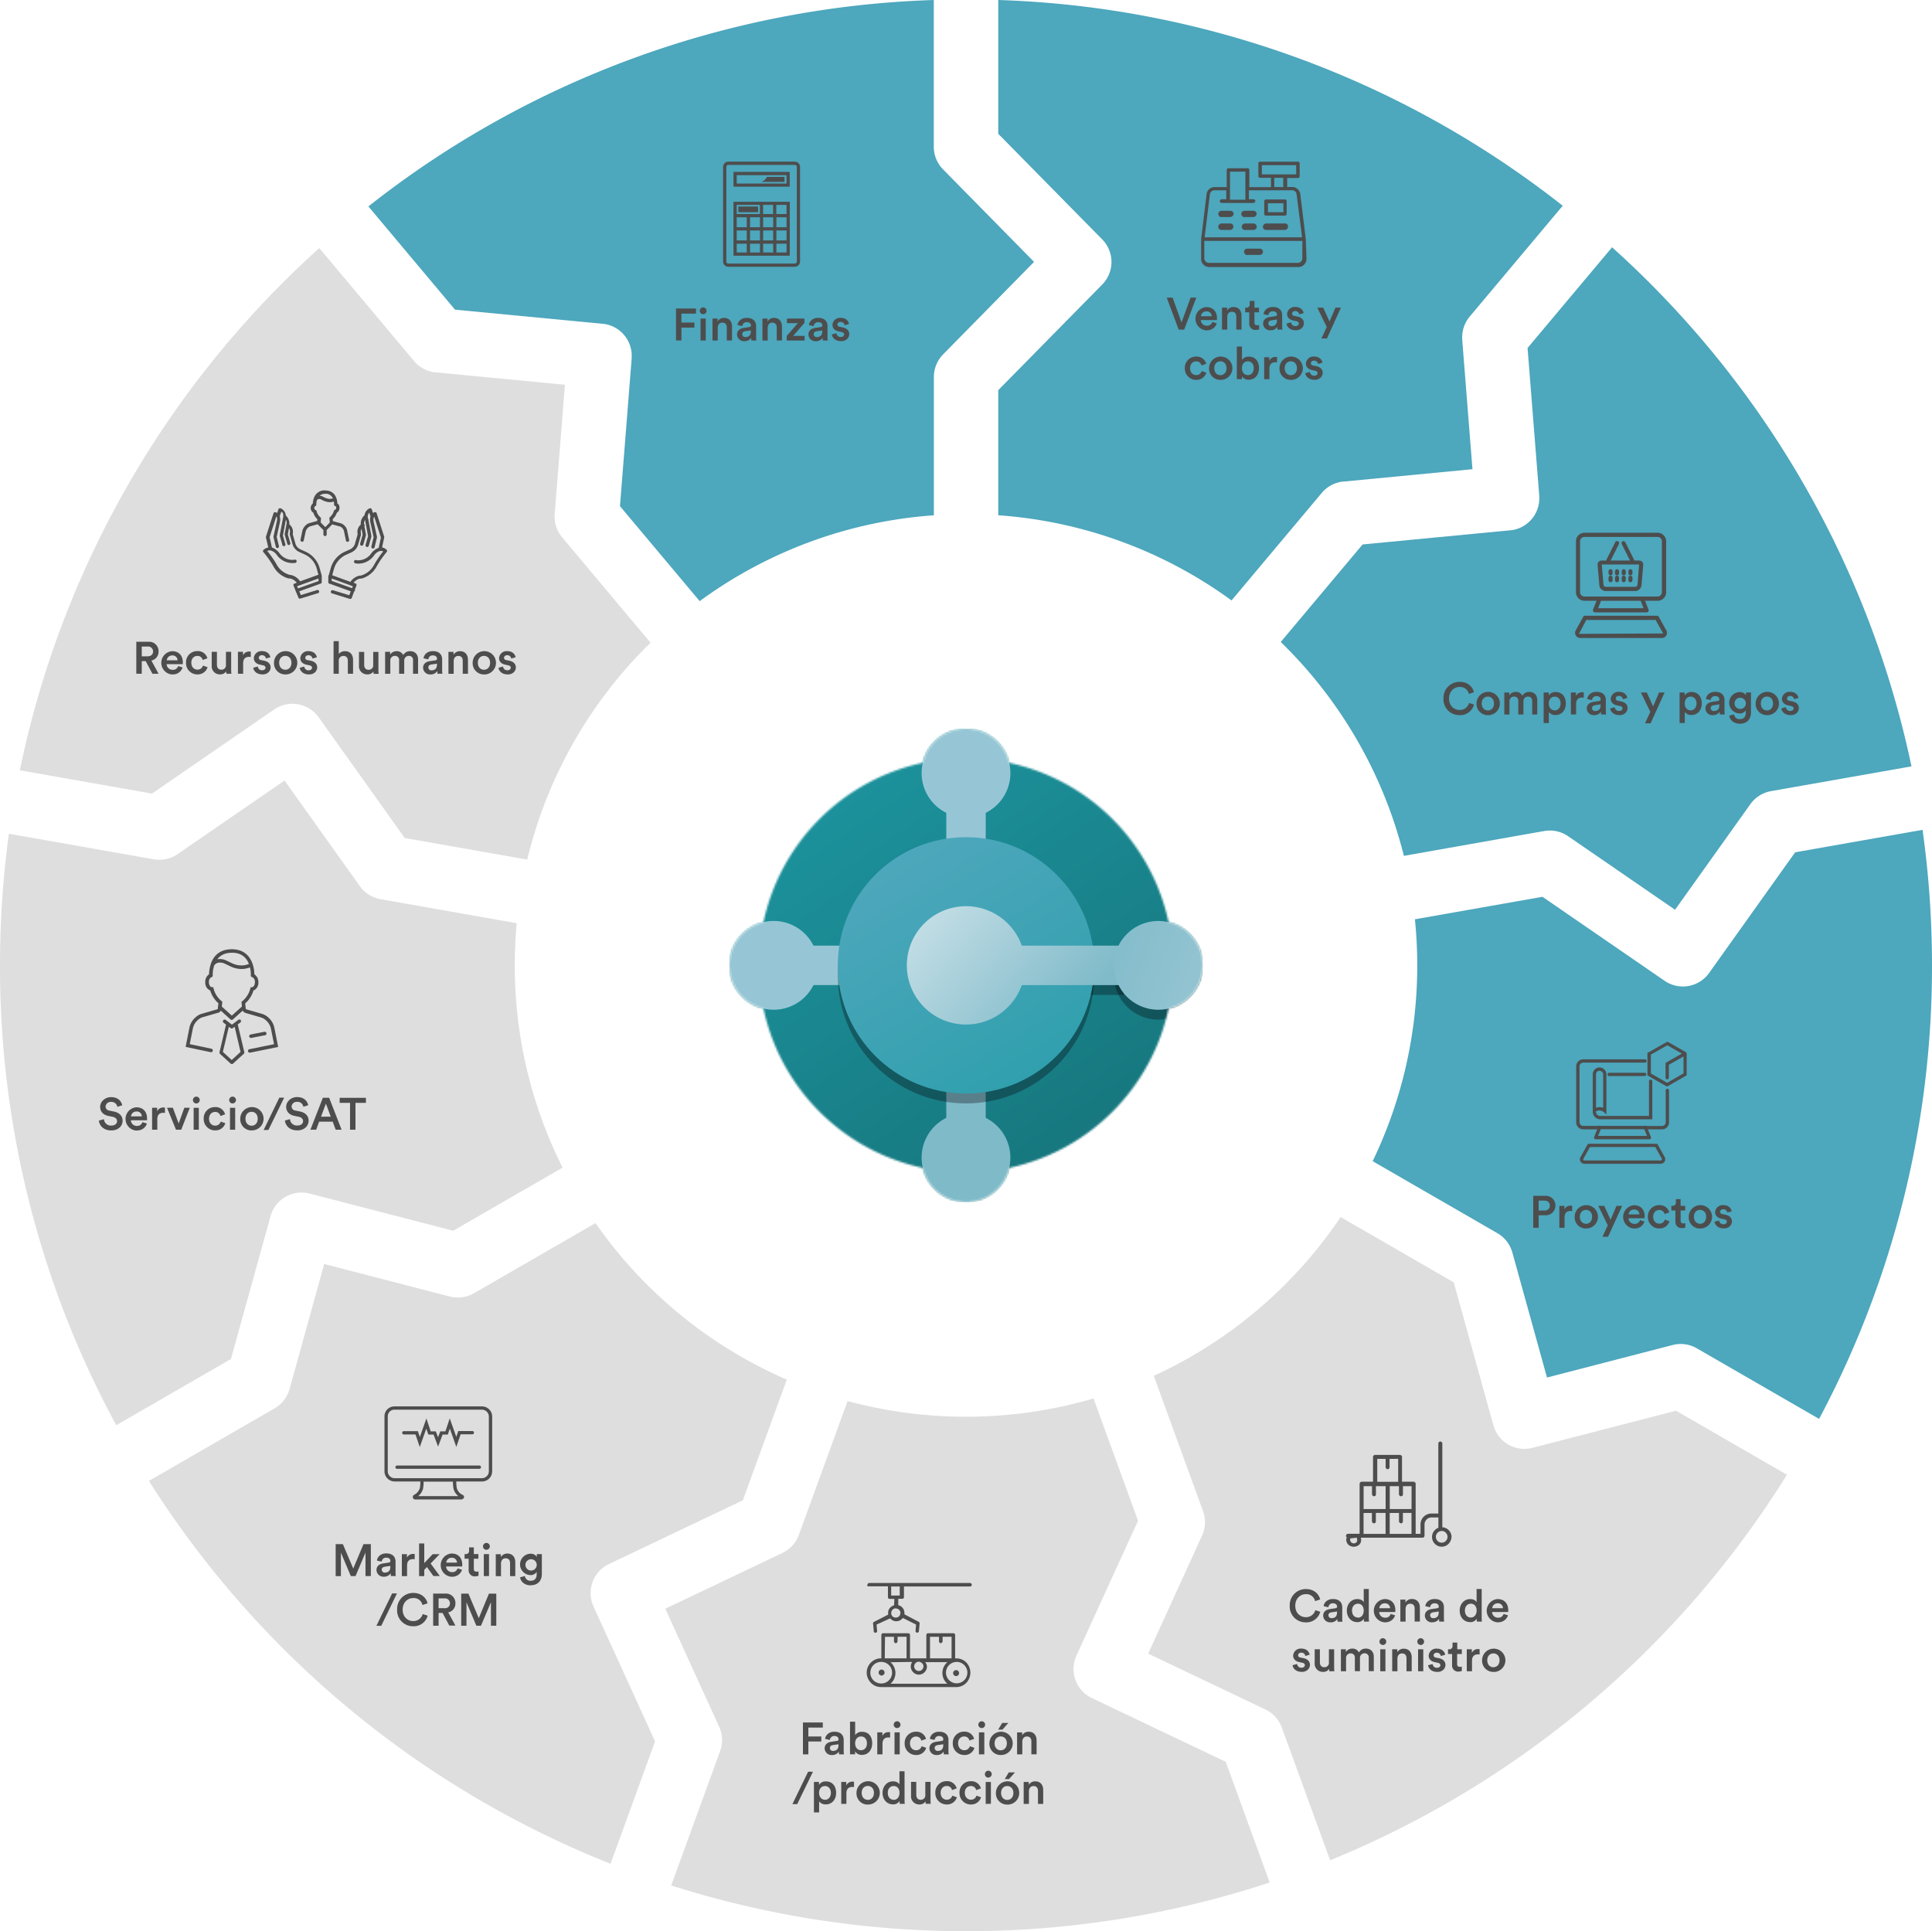 <svg xmlns="http://www.w3.org/2000/svg" xmlns:xlink="http://www.w3.org/1999/xlink" id="Capa_1" data-name="Capa 1" viewBox="0 0 1024.28 1024"><defs><style>.cls-1{fill:#fff;}.cls-2{fill:#dfdede;}.cls-3{fill:#4da7bd;}.cls-4{mask:url(#mask);}.cls-5{fill:url(#Degradado_sin_nombre_5);}.cls-6{fill:#96c6d5;}.cls-7{fill:#7fbac9;}.cls-8{fill:#070308;fill-opacity:0.32;}.cls-9{fill:url(#Degradado_sin_nombre_2);}.cls-10{fill:url(#Degradado_sin_nombre_3);}.cls-11{fill:url(#Degradado_sin_nombre_4);}.cls-12{fill:#4d4d4d;}</style><mask id="mask" x="386.67" y="386.39" width="250.95" height="250.95" maskUnits="userSpaceOnUse"><g id="b"><path id="a" class="cls-1" d="M386.67,511.86a23.54,23.54,0,0,0,18.07,22.89,109.93,109.93,0,0,0,84.51,84.51,23.53,23.53,0,0,0,45.78,0,109.93,109.93,0,0,0,84.51-84.51,23.53,23.53,0,0,0,0-45.78A109.93,109.93,0,0,0,535,404.46a23.53,23.53,0,0,0-45.78,0A109.93,109.93,0,0,0,404.74,489,23.54,23.54,0,0,0,386.67,511.86Z"></path></g></mask><linearGradient id="Degradado_sin_nombre_5" x1="-0.72" y1="1028" x2="-0.28" y2="1027.35" gradientTransform="matrix(294, 0, 0, -294, 659, 302649)" gradientUnits="userSpaceOnUse"><stop offset="0" stop-color="#1c929c"></stop><stop offset="1" stop-color="#17777e"></stop></linearGradient><linearGradient id="Degradado_sin_nombre_2" x1="-1.57" y1="1031.59" x2="-1.01" y2="1030.65" gradientTransform="matrix(159.25, 0, 0, -159.25, 726.38, 164732.38)" gradientUnits="userSpaceOnUse"><stop offset="0" stop-color="#4ea7bc"></stop><stop offset="1" stop-color="#299eaa"></stop></linearGradient><linearGradient id="Degradado_sin_nombre_3" x1="-2.27" y1="1040.39" x2="-1.42" y2="1039.97" gradientTransform="matrix(134.75, 0, 0, -73.5, 769.25, 76967.25)" gradientUnits="userSpaceOnUse"><stop offset="0" stop-color="#cbe2e9"></stop><stop offset="1" stop-color="#7fbac9"></stop></linearGradient><linearGradient id="Degradado_sin_nombre_4" x1="-4.68" y1="1045.61" x2="-5.85" y2="1046.03" gradientTransform="matrix(55.12, 0, 0, -55.13, 897.88, 58160.44)" gradientUnits="userSpaceOnUse"><stop offset="0" stop-color="#94c4d2"></stop><stop offset="1" stop-color="#7fbac9"></stop></linearGradient></defs><title>dynamics busisness central infografia  en linea 365 perú</title><path class="cls-2" d="M579.71,741.43l23.63,64.91L570.7,877.86l-.13.3a17.07,17.07,0,0,0,8,22.07l.28.13,71,33.81,23.3,64a515,515,0,0,1-317.3,1.54l25.93-71.23.13-.36a17.07,17.07,0,0,0-.48-12.2l-.16-.36L352.71,853l62.12-29.6.34-.17a17.07,17.07,0,0,0,8.22-9l.13-.36,25.84-71a240.87,240.87,0,0,0,130.34-1.35Z"></path><path class="cls-2" d="M417.14,731.5l-23.31,64-71,33.81-.29.14a17.07,17.07,0,0,0-8,22.07l.12.28,32.63,71.52L323.7,988.22a513.94,513.94,0,0,1-244.75-203l66.65-38.48.33-.2a17.07,17.07,0,0,0,7.48-9.66l.11-.37,18.36-66.31,66.61,17.25.37.09a17.07,17.07,0,0,0,12.1-1.64l.34-.19,64.41-37.19a240.13,240.13,0,0,0,101.42,83Zm293.6-86.2,60,34.65,21,75.76.09.31a17.07,17.07,0,0,0,20.35,11.73l.29-.07L888.57,748l58.8,33.95A514,514,0,0,1,705.19,986.37l-25.64-70.44-.14-.36a17.07,17.07,0,0,0-8.22-9l-.34-.17-62.12-29.6,28.56-62.6.16-.35a17.07,17.07,0,0,0,.49-12.2l-.13-.37-26.12-71.76a240.21,240.21,0,0,0,99.05-84.17Z"></path><path class="cls-2" d="M150.86,413.88l39.94,56,.23.31a17.07,17.07,0,0,0,10.33,6.52l.38.07,72.19,12.73q-1,11.13-1,22.32a238.26,238.26,0,0,0,25.34,107.28l-58,33.46-76.1-19.71-.31-.08a17.07,17.07,0,0,0-20.34,11.76l-.08.29-21,75.76-60.8,35.1A509.86,509.86,0,0,1,0,511.86a516.8,516.8,0,0,1,4.72-69.79h0l.3.06,76.49,13.49.38.06a17.07,17.07,0,0,0,11.93-2.59l.33-.22,56.69-39Z"></path><path class="cls-3" d="M1024.28,511.86a509.88,509.88,0,0,1-59.86,240.48l-64.83-37.43-.33-.19a17.07,17.07,0,0,0-12.1-1.65l-.38.09-66.61,17.25L801.8,664.11l-.11-.37a17.07,17.07,0,0,0-7.48-9.66l-.33-.2-66.15-38.19a238.3,238.3,0,0,0,23.64-103.83,242.12,242.12,0,0,0-1.23-24.43l67.63-11.92,64.77,44.55.27.18a17.07,17.07,0,0,0,23.12-4.08l.18-.25,45.62-64L1019.27,440A516.59,516.59,0,0,1,1024.28,511.86Z"></path><path class="cls-3" d="M1013.4,406.35l-74.46,13.13-.38.07a17.07,17.07,0,0,0-10.34,6.52l-.23.31-39.94,56-56.69-39-.32-.21a17.07,17.07,0,0,0-11.93-2.6l-.39.06L744.29,453.8A239,239,0,0,0,679,340.4l43.4-51.72,78.25-7.5.32,0a17.07,17.07,0,0,0,15.09-18l0-.3-6.2-78.37,44.8-53.39A511.6,511.6,0,0,1,1013.4,406.35Z"></path><path class="cls-2" d="M169.23,131.48l.19.24.2.24,49.93,59.5.25.29a17.07,17.07,0,0,0,10.82,5.69l.38,0,68.5,6.57-5.43,68.6,0,.38a17.07,17.07,0,0,0,3.72,11.63l.25.31,46.86,55.85a238.93,238.93,0,0,0-65.38,115l-64.95-11.45-45.62-64-.19-.26a17.07,17.07,0,0,0-23.12-4.07l-.26.18L80.58,420.78,11,408.51l-.29,0-.21,0h0a511.51,511.51,0,0,1,156.61-275l2.17-1.95Z"></path><path class="cls-3" d="M495.07,0V78.21a17.07,17.07,0,0,0,4.63,11.31l.27.28,48.25,49.06L500,187.91l-.26.28a17.07,17.07,0,0,0-4.63,11.31v73.72a238,238,0,0,0-124.16,45.52l-42.26-50.36,6.2-78.37,0-.32a17.07,17.07,0,0,0-15.12-18l-.3,0-78.25-7.5L195.77,110l-.19-.22-.29-.32A509.77,509.77,0,0,1,495.07,0Z"></path><path class="cls-3" d="M828.5,109.09l-49.32,58.78-.24.3a17.07,17.07,0,0,0-3.72,11.63l0,.39,5.43,68.6-68.5,6.57-.38,0A17.07,17.07,0,0,0,701,261.08l-.25.29-47.83,57a238,238,0,0,0-123.68-45.16V206.87l55.12-56,.23-.23a17.07,17.07,0,0,0,0-23.47l-.23-.23-55.12-56V0A509.77,509.77,0,0,1,828.5,109.09Z"></path><g class="cls-4"><circle class="cls-5" cx="512.14" cy="511.86" r="125.47"></circle><path class="cls-6" d="M522.6,431a23.53,23.53,0,1,0-20.91,0v15.52H522.6Z"></path><path class="cls-7" d="M501.68,592.73a23.53,23.53,0,1,0,20.91,0V577.21H501.68Z"></path><path class="cls-6" d="M431.27,501.4a23.53,23.53,0,1,0,0,20.91h15.52V501.4Z"></path><circle class="cls-8" cx="512.14" cy="517.09" r="67.97"></circle><path class="cls-8" d="M541.72,527.54a31.37,31.37,0,1,1,0-20.91h54.07v20.91Z"></path><path class="cls-8" d="M614.09,540.62a23.53,23.53,0,1,1,23.53-23.53A23.53,23.53,0,0,1,614.09,540.62Z"></path><circle class="cls-9" cx="512.14" cy="511.86" r="67.97"></circle><path class="cls-10" d="M541.72,522.32a31.37,31.37,0,1,1,0-20.91h54.07v20.91Z"></path><path class="cls-11" d="M614.09,535.39a23.53,23.53,0,1,1,23.53-23.53A23.53,23.53,0,0,1,614.09,535.39Z"></path></g><path class="cls-12" d="M255.52,745.71a5.4,5.4,0,0,1,5.41,5.41v29a5.4,5.4,0,0,1-5.41,5.41h-13.6a18.24,18.24,0,0,0,.25,3.43,5.48,5.48,0,0,0,2.77,3.5l.17.09c1.64.66.87,2.52-.68,2.52H220.33a1.32,1.32,0,0,1-.87-2.42l.12-.07a5.82,5.82,0,0,0,3-3.54,18.47,18.47,0,0,0,.27-3.52h-13.6a5.4,5.4,0,0,1-5.41-5.4h0V751.16a5.26,5.26,0,0,1,5.41-5.45Zm-15.35,39.91H224.59v.25a20.34,20.34,0,0,1-.24,3.05l-.07.46a7.5,7.5,0,0,1-2.6,3.9H243l-.17-.14a7.37,7.37,0,0,1-2.34-3.6l-.07-.26a20.85,20.85,0,0,1-.3-3.31v-.37Zm15.35-38.17H209.24a3.52,3.52,0,0,0-3.66,3.66v29a3.66,3.66,0,0,0,3.65,3.66h46.28a3.66,3.66,0,0,0,3.66-3.65h0v-29a3.66,3.66,0,0,0-3.65-3.66Zm-1.43,29.62a.87.87,0,0,1,.1,1.74H210.55a.87.87,0,0,1-.1-1.74h43.63Zm-15.65-25,3.47,9.81,1.06-3.1h7.42a.87.87,0,0,1,.09,1.74h-6.27l-2.28,6.68-3.45-9.75-1.06,3.19h-2.77l-2.39,6.39-2.4-6.39H227.1L226,757.51l-3.45,9.75-2.28-6.68h-6.17a.87.87,0,0,1-.87-.78v-.1a.87.87,0,0,1,.78-.87h7.52l1.06,3.1,3.47-9.81,2.28,6.83h2.72l1.18,3.16,1.18-3.16h2.72l2.28-6.83Zm-57.7,83.57V823.26L186,835.69h2.49l5.28-12.48v12.48h2.84V818.75h-3.9l-5.43,12.93-5.5-12.93h-3.82v16.94h2.8Zm22.82.36a4.06,4.06,0,0,0,3.58-1.84,6.47,6.47,0,0,0,.12,1.48h2.58a10.56,10.56,0,0,1-.14-1.86V828c0-2.32-1.36-4.35-4.95-4.35-2.87,0-4.68,1.79-4.9,3.8l2.53.57a2.24,2.24,0,0,1,2.39-2.1c1.53,0,2.2.79,2.2,1.77,0,.41-.19.74-.86.84l-3,.45c-2,.29-3.51,1.43-3.51,3.51a3.65,3.65,0,0,0,3.94,3.51Zm.53-2.17a1.54,1.54,0,0,1-1.7-1.51c0-1,.69-1.43,1.55-1.58l3-.45v.53c0,2.27-1.34,3-2.89,3Zm11.73,1.82v-5.54c0-2.17,1-3.42,3.13-3.42a6.05,6.05,0,0,1,.91.07V824a4,4,0,0,0-.74-.07,3.52,3.52,0,0,0-3.37,2v-1.86h-2.7v11.64h2.77Zm9.11,0v-3.25l1.43-1.51,3.42,4.76h3.39L228.3,829l4.78-4.92H229.4l-4.47,4.71V818.39h-2.75v17.3h2.75Zm14.75.36a5.24,5.24,0,0,0,5.26-3.68l-2.34-.74a2.81,2.81,0,0,1-2.92,2,3.12,3.12,0,0,1-3.18-3H245a4.11,4.11,0,0,0,.07-.88c0-3.68-2.1-6-5.69-6a6.19,6.19,0,0,0,.29,12.36Zm2.61-7.46h-5.71a2.79,2.79,0,0,1,2.84-2.58A2.61,2.61,0,0,1,242.28,828.59Zm9.7,7.24a4.36,4.36,0,0,0,1.7-.26v-2.29a5.92,5.92,0,0,1-1,.1c-1,0-1.48-.43-1.48-1.46v-5.4h2.41v-2.46h-2.41v-3.56h-2.51v1.74a1.65,1.65,0,0,1-1.79,1.82h-.6v2.46h2.15v5.86A3.21,3.21,0,0,0,252,835.83Zm5.88-14.08a1.8,1.8,0,0,0,1.82-1.79,1.82,1.82,0,0,0-1.81-1.82h0a1.81,1.81,0,0,0-1.79,1.82A1.79,1.79,0,0,0,257.86,821.76Zm1.39,13.93V824.05H256.5v11.64h2.75Zm6.36,0V829c0-1.53.84-2.75,2.41-2.75,1.74,0,2.39,1.15,2.39,2.58v6.88h2.77v-7.36c0-2.56-1.36-4.61-4.21-4.61a3.86,3.86,0,0,0-3.44,1.89v-1.55h-2.7v11.64h2.77Zm15.65,4.9c4.37,0,6-2.89,6-6V824.05h-2.68v1.48a3.62,3.62,0,0,0-3.44-1.7,5.67,5.67,0,0,0,0,11.33,3.72,3.72,0,0,0,3.37-1.7v1.22c0,2.37-1.1,3.49-3.3,3.49a2.83,2.83,0,0,1-2.92-2.51l-2.56.67c.31,2.34,2.46,4.25,5.54,4.25Zm.31-7.79a3,3,0,0,1-3-3.3,3,3,0,1,1,3,3.3Zm-79.46,29.3,8.34-17.18H207.9l-8.34,17.18Zm16.94.24a7.6,7.6,0,0,0,7.67-5.62l-2.63-.86a5.06,5.06,0,0,1-5,3.73c-2.89,0-5.62-2.1-5.62-6.07s2.8-6.14,5.59-6.14a4.7,4.7,0,0,1,4.92,3.7l2.7-.91c-.76-3-3.32-5.5-7.62-5.5a8.49,8.49,0,0,0-8.53,8.84,8.39,8.39,0,0,0,8.56,8.82Zm13.48-.36v-6.69h2.1l3.56,6.69h3.25l-3.82-7a4.78,4.78,0,0,0,3.82-4.83,5,5,0,0,0-5.31-5.14h-6.5V862h2.89Zm3.08-9.23h-3.08v-5.19h3.08a2.6,2.6,0,0,1,2.92,2.61C238.54,851.73,237.39,852.76,235.63,852.76ZM247.31,862V849.55L252.55,862H255l5.28-12.48V862h2.84V845h-3.9L253.84,858,248.34,845h-3.82V862h2.8Z"></path><path class="cls-12" d="M127.58,540.86a.94.94,0,0,1-.1,1.25l-.08.07-1.35,1,3.47,14.66a.94.94,0,0,1-.2.83l-.08.08L123.49,564h0l0,0,.05,0a1,1,0,0,1-.29.18h0l-.09,0h0a.9.9,0,0,1-.3,0,1,1,0,0,1-.37-.11h0l-.08,0h0l0,0,0,0h0l-5.74-5.24a.94.94,0,0,1-.3-.8l0-.11,3.47-14.66-1.35-1a.94.94,0,0,1,1-1.57l.09.06,3.4,2.55,3.4-2.55a.94.94,0,0,1,1.32.19h0Zm-3.18,3.56-1,.73a.94.94,0,0,1-1,.06l-.09-.06-1-.73-3.16,13.32,4.69,4.29,4.69-4.29Zm-1.54-41.11c5.52,0,9,2.68,10.78,7.07a17.17,17.17,0,0,1,1.08,4.32,18.43,18.43,0,0,1,.14,1.93,4.78,4.78,0,0,1,2.12,4.19,4.47,4.47,0,0,1-2.49,4.35l-.17.06,0,.12a14.54,14.54,0,0,1-4.18,6.56l-.15.13.2,1.78a1,1,0,0,1,0,.25l.07.59a.7.7,0,0,0,.43.57l.1,0,7.88,2.27a8.67,8.67,0,0,1,3.36,1.8,10,10,0,0,1,3.38,5.42l.06.29,2,10.12-14.8,3a.94.94,0,0,1-.48-1.82l.1,0,13-2.65-1.66-8.28A8.21,8.21,0,0,0,141,541l-.23-.19a6.6,6.6,0,0,0-2.37-1.32l-.3-.1-7.9-2.28a2.72,2.72,0,0,1-1.54-1.24l-5.18,4.66a.94.94,0,0,1-1.17.07l-.09-.07-5.15-4.64a2.42,2.42,0,0,1-1.39,1.12l-.15,0-7.82,2.27a6.19,6.19,0,0,0-2.67,1.44,8,8,0,0,0-2.72,4.32l-.07.3-1.66,8.29,11.48,2.43a.94.94,0,0,1,.74,1l0,.1a.94.94,0,0,1-1,.74l-.1,0-13.3-2.81,2-10.12a9.86,9.86,0,0,1,3.4-5.67,8,8,0,0,1,3.13-1.76l.29-.08,7.85-2.28a.64.64,0,0,0,.46-.5l0-.1,0-.27a.94.94,0,0,1,.08-.72l.19-1.63-.15-.13a14.54,14.54,0,0,1-4.18-6.56l0-.11-.1,0a4.44,4.44,0,0,1-2.56-4.19v-.2a4.69,4.69,0,0,1,2-4.15c0-.53.05-1.15.14-1.84a18.1,18.1,0,0,1,.65-3.12.94.94,0,0,1,.11-.4l0-.08q.13-.38.27-.74c1.76-4.41,5.26-7.11,10.78-7.11Zm18.41,44.52a.94.94,0,0,1-.64,1.08l-.1,0-7.29,1.42a.94.94,0,0,1-.46-1.82l.1,0,7.29-1.42a.94.94,0,0,1,1.1.74Zm-26-37.24a3.39,3.39,0,0,0-1.72,1.36,17,17,0,0,0-.78,5v.16a.93.93,0,0,1,0,.12v0a.94.94,0,0,1-.89,1h0a2.86,2.86,0,0,0-1.12,2.53c0,1.43.71,2.54,1.49,2.66h.1l.7,0,.17.68a12.65,12.65,0,0,0,4,6.5l.26.22.4.32-.29,2.57,5.32,4.79,5.38-4.84-.28-2.44.4-.32a12.65,12.65,0,0,0,4.2-6.39l.09-.33.16-.64.66-.07c.89-.09,1.63-1.15,1.63-2.68a2.78,2.78,0,0,0-1.4-2.67l-.11,0a.94.94,0,0,1-.65-1.16l0-.12a15.72,15.72,0,0,0-.12-1.91,16.71,16.71,0,0,0-.36-2,12.08,12.08,0,0,1-6.2.73,13.76,13.76,0,0,1-4.38-1.38l-1.87-.89-.48-.22-.16-.07a5.61,5.61,0,0,0-4.17-.53Zm7.61-5.4c-3.54,0-6,1.25-7.68,3.46a7.57,7.57,0,0,1,4.76.64l.82.38,1.61.77a13.38,13.38,0,0,0,3.94,1.35l.24,0a10.28,10.28,0,0,0,5.37-.66l0-.08c-1.49-3.71-4.33-5.89-9-5.89ZM59,599.39c3.87,0,6-2.51,6-5.14,0-2.39-1.6-4.28-4.59-4.88l-2.44-.5a2.2,2.2,0,0,1-2-2.17,2.68,2.68,0,0,1,2.92-2.44,3.13,3.13,0,0,1,3.32,2.61l2.58-.81c-.38-1.89-1.94-4.33-5.93-4.33-3.15,0-5.76,2.34-5.76,5.19,0,2.53,1.72,4.23,4.3,4.76l2.39.5c1.46.31,2.27,1.2,2.27,2.29,0,1.31-1.05,2.34-3.08,2.34a3.64,3.64,0,0,1-3.87-3.39l-2.68.76C52.67,596.61,54.65,599.39,59,599.39Zm13.62,0a5.24,5.24,0,0,0,5.26-3.68L75.49,595a2.81,2.81,0,0,1-2.92,2,3.12,3.12,0,0,1-3.18-3H77.9a4.11,4.11,0,0,0,.07-.88c0-3.68-2.1-6-5.69-6a6.19,6.19,0,0,0,.29,12.36Zm2.61-7.46H69.47a2.79,2.79,0,0,1,2.84-2.58A2.61,2.61,0,0,1,75.18,591.93ZM83.4,599v-5.54c0-2.17,1-3.42,3.13-3.42a6.05,6.05,0,0,1,.91.07v-2.82a4,4,0,0,0-.74-.07,3.52,3.52,0,0,0-3.37,2v-1.86h-2.7V599H83.4Zm12.67,0,4.56-11.64H97.72l-3,8.32-3.08-8.32H88.56L93.3,599Zm8-13.93a1.8,1.8,0,0,0,1.82-1.79,1.82,1.82,0,0,0-1.81-1.82h0a1.81,1.81,0,0,0-1.79,1.82A1.79,1.79,0,0,0,104,585.09ZM105.41,599V587.39h-2.75V599Zm8.7.36a5.4,5.4,0,0,0,5.35-3.8L117,594.7a2.94,2.94,0,0,1-2.92,2.15c-1.74,0-3.25-1.31-3.25-3.66s1.51-3.61,3.2-3.61a2.74,2.74,0,0,1,2.82,2.17l2.49-.91A5.2,5.2,0,0,0,114,587a5.92,5.92,0,0,0-6,6.17,6,6,0,0,0,6,6.19Zm9.18-14.29a1.8,1.8,0,0,0,1.82-1.79,1.82,1.82,0,0,0-1.81-1.82h0a1.81,1.81,0,0,0-1.79,1.82A1.79,1.79,0,0,0,123.29,585.09ZM124.68,599V587.39h-2.75V599Zm8.7.36a6.18,6.18,0,1,0-6-6.19A5.93,5.93,0,0,0,133.38,599.39Zm0-2.49c-1.7,0-3.25-1.29-3.25-3.7s1.55-3.66,3.25-3.66,3.25,1.24,3.25,3.66S135.1,596.9,133.38,596.9Zm8.94,2.25L150.66,582H148.1l-8.34,17.18Zm15.3.24c3.87,0,6-2.51,6-5.14,0-2.39-1.6-4.28-4.59-4.88l-2.44-.5a2.2,2.2,0,0,1-2-2.17,2.68,2.68,0,0,1,2.92-2.44,3.13,3.13,0,0,1,3.32,2.61l2.58-.81c-.38-1.89-1.94-4.33-5.93-4.33-3.15,0-5.76,2.34-5.76,5.19,0,2.53,1.72,4.23,4.3,4.76l2.39.5c1.46.31,2.27,1.2,2.27,2.29,0,1.31-1.05,2.34-3.08,2.34a3.64,3.64,0,0,1-3.87-3.39l-2.68.76c.26,2.44,2.25,5.21,6.55,5.21Zm10-.36,1.58-4.25h7.17l1.6,4.25h3.13l-6.6-16.94h-3.32L164.57,599h3Zm7.74-6.91h-5.16l2.58-6.93Zm13.1,6.91V584.78H194v-2.7H180.08v2.7h5.5V599h2.87Z"></path><path class="cls-12" d="M421.38,85.72a2.78,2.78,0,0,1,2.78,2.78v50.17a2.78,2.78,0,0,1-2.78,2.78H386.14a2.78,2.78,0,0,1-2.78-2.78V88.49a2.78,2.78,0,0,1,2.78-2.78Zm0,1.71H386.14a1.07,1.07,0,0,0-1.07,1.07v50.17a1.07,1.07,0,0,0,1.07,1.07h35.24a1.07,1.07,0,0,0,1.07-1.07V88.49a1.07,1.07,0,0,0-1.07-1.07ZM418.72,107v28.59H388.87V107Zm-22.81,22.21h-5.33v4.66h5.33Zm7,0h-5.26v4.66h5.26Zm7,0h-5.33v4.66h5.33v-4.66Zm7.1,0h-5.39v4.66H417Zm-21.1-7h-5.33v5.26h5.33Zm7,0h-5.26v5.26h5.26Zm7,0h-5.33v5.26h5.33V122.2Zm7.1,0h-5.39v5.26H417Zm-21.1-7h-5.33v5.26h5.33Zm7,0h-5.26v5.26h5.26Zm7,0h-5.33v5.26h5.33v-5.26Zm7.1,0h-5.39v5.26H417Zm-14.14-6.57h-12.3v4.86h12.3Zm7,0h-5.33v4.86h5.33v-4.86Zm7.1,0h-5.39v4.86H417Zm-15.07.87v3H391.45v-3h10.49Zm16.78-18.37V99H388.87V91.16ZM417,92.86H390.58v4.47H417Zm-1.07.94v2.65H403.6a5.24,5.24,0,0,0,3-2.64v0Zm-54.66,86.74V173.7h6.88v-2.65h-6.88v-4.76H369v-2.7H358.41v16.94h2.87Zm11.5-13.93a1.8,1.8,0,0,0,1.82-1.79,1.82,1.82,0,0,0-1.81-1.82h0a1.81,1.81,0,0,0-1.79,1.82A1.79,1.79,0,0,0,372.78,166.6Zm1.39,13.93V168.9h-2.75v11.64Zm6.36,0v-6.72c0-1.53.84-2.75,2.41-2.75,1.74,0,2.39,1.15,2.39,2.58v6.88h2.77v-7.36c0-2.56-1.36-4.61-4.21-4.61a3.86,3.86,0,0,0-3.44,1.89V168.9h-2.7v11.64h2.77Zm14.17.36a4.06,4.06,0,0,0,3.58-1.84,6.47,6.47,0,0,0,.12,1.48H401a10.55,10.55,0,0,1-.14-1.86v-5.78c0-2.32-1.36-4.35-4.95-4.35-2.87,0-4.68,1.79-4.9,3.8l2.53.57a2.24,2.24,0,0,1,2.39-2.1c1.53,0,2.2.79,2.2,1.77,0,.41-.19.74-.86.84l-3,.45c-2,.29-3.51,1.43-3.51,3.51a3.65,3.65,0,0,0,3.94,3.51Zm.53-2.17a1.54,1.54,0,0,1-1.7-1.51c0-1,.69-1.43,1.55-1.58l3-.45v.53c0,2.27-1.34,3-2.89,3ZM407,180.54v-6.72c0-1.53.84-2.75,2.41-2.75,1.74,0,2.39,1.15,2.39,2.58v6.88h2.77v-7.36c0-2.56-1.36-4.61-4.21-4.61a3.86,3.86,0,0,0-3.44,1.89V168.9h-2.7v11.64H407Zm19.57,0V178.1h-6.09l6-6.86V168.9h-9.27v2.44h5.78l-5.9,6.79v2.41h9.51Zm6,.36a4.06,4.06,0,0,0,3.58-1.84,6.47,6.47,0,0,0,.12,1.48h2.58a10.55,10.55,0,0,1-.14-1.86v-5.78c0-2.32-1.36-4.35-4.95-4.35-2.87,0-4.68,1.79-4.9,3.8l2.53.57a2.24,2.24,0,0,1,2.39-2.1c1.53,0,2.2.79,2.2,1.77,0,.41-.19.74-.86.84l-3,.45c-2,.29-3.51,1.43-3.51,3.51a3.65,3.65,0,0,0,3.94,3.51Zm.53-2.17a1.54,1.54,0,0,1-1.7-1.51c0-1,.69-1.43,1.55-1.58l3-.45v.53c0,2.27-1.34,3-2.89,3Zm12.74,2.17c3,0,4.4-2,4.4-3.73s-1.15-3.06-3.35-3.54l-1.77-.36a1.28,1.28,0,0,1-1.17-1.22,1.51,1.51,0,0,1,1.67-1.34,2,2,0,0,1,2.15,1.74l2.34-.67c-.19-1.15-1.24-3.25-4.49-3.25a4,4,0,0,0-4.28,3.75c0,1.6,1.08,2.94,3.13,3.39l1.72.38c.93.19,1.36.67,1.36,1.29s-.6,1.34-1.74,1.34a2.18,2.18,0,0,1-2.37-2l-2.41.67c.14,1.31,1.43,3.51,4.8,3.51Z"></path><path class="cls-12" d="M688.11,85.72a.92.92,0,0,1,.65.28,1,1,0,0,1,.26.48v7a1,1,0,0,1-.3.68.94.94,0,0,1-.46.24h-5.84v4.75h2.76a4.16,4.16,0,0,1,2.76,1.09,4.59,4.59,0,0,1,1.41,2.39l0,.22,2.93,23.94.38,10.49a4.37,4.37,0,0,1-4,4.33H641.13a4.37,4.37,0,0,1-4.34-4V126.81L639.7,103a4.17,4.17,0,0,1,1.37-2.71,4.27,4.27,0,0,1,2.52-1.08h6.78v-9.1a.92.92,0,0,1,.28-.65,1,1,0,0,1,.48-.26l.11,0h10.21a.92.92,0,0,1,.65.28,1,1,0,0,1,.26.48v9.27h11.48V94.3h-5.78a1,1,0,0,1-.68-.3,1,1,0,0,1-.24-.46V86.66a1,1,0,0,1,.3-.68.94.94,0,0,1,.46-.24h20.23Zm2.37,42h-52V137a2.4,2.4,0,0,0,2.37,2.38h47.23a2.4,2.4,0,0,0,2.37-2.38Zm-22.55,4.13a1.65,1.65,0,1,1,0,3.3h-6.73v.13a1.9,1.9,0,0,1-1.65-1.78,1.68,1.68,0,0,1,1.65-1.65ZM650.11,100.9H643.8a2.35,2.35,0,0,0-1.58.64,2.54,2.54,0,0,0-.79,1.51l-2.77,22.78h51.66l-2.9-22.79a2.57,2.57,0,0,0-.78-1.54,2.3,2.3,0,0,0-1.59-.61H662.12v4.75h2.44a1.43,1.43,0,0,1,.78.42.65.65,0,0,1,.21.53,1.28,1.28,0,0,1-.4.75,1,1,0,0,1-.67.28H647.67a1.44,1.44,0,0,1-.78-.42.65.65,0,0,1-.21-.53,1.28,1.28,0,0,1,.4-.75,1,1,0,0,1,.67-.28h2.37V100.9Zm31.22,17.6a1.5,1.5,0,0,1,1.52,1.65,1.8,1.8,0,0,1-1.65,1.78h-10a1.68,1.68,0,0,1-1.65-1.65,1.8,1.8,0,0,1,1.65-1.78Zm-29.09,0a1.6,1.6,0,0,1,1.65,1.65,1.8,1.8,0,0,1-1.65,1.78h-4.7a1.68,1.68,0,0,1-1.65-1.65,1.8,1.8,0,0,1,1.65-1.78Zm12.42,0a1.88,1.88,0,0,1,1.65,1.65,1.8,1.8,0,0,1-1.65,1.78H660a1.68,1.68,0,0,1-1.65-1.65A1.8,1.8,0,0,1,660,118.5Zm-12.42-6.73a1.71,1.71,0,0,1,1.78,1.65,1.9,1.9,0,0,1-1.78,1.65h-4.7v.13a1.9,1.9,0,0,1-1.65-1.78,1.68,1.68,0,0,1,1.65-1.65Zm12.33,0a1.66,1.66,0,0,1,1.65,1.52,1.8,1.8,0,0,1-1.65,1.78h-4.82v.13a1.9,1.9,0,0,1-1.65-1.78,1.68,1.68,0,0,1,1.65-1.65Zm16.76-6a.85.85,0,0,1,.62.27.68.68,0,0,1,.19.44v6.94a.92.92,0,0,1-.28.65,1,1,0,0,1-.48.26l-.11,0H671.17a.92.92,0,0,1-.65-.28,1,1,0,0,1-.26-.48v-6.9a.92.92,0,0,1,.28-.65,1,1,0,0,1,.48-.26h10.33Zm-.93,2h-8.18v4.75h8.18v-4.75ZM660.27,91h-8.18V105.9h8.18V91Zm20.06,3.3h-4.75v4.88h4.75V94.3Zm6.86-6.73H669v4.88h18.21Zm-59.38,87.2,6.41-16.94h-3L626.41,171l-4.73-13.19h-3.11l6.31,16.94Zm12,.36a5.24,5.24,0,0,0,5.26-3.68l-2.34-.74a2.81,2.81,0,0,1-2.92,2,3.12,3.12,0,0,1-3.18-3h8.51a4.11,4.11,0,0,0,.07-.88c0-3.68-2.1-6-5.69-6a6.19,6.19,0,0,0,.29,12.36Zm2.61-7.46h-5.71a2.79,2.79,0,0,1,2.84-2.58,2.61,2.61,0,0,1,2.87,2.58Zm8.22,7.1v-6.72c0-1.53.84-2.75,2.41-2.75,1.74,0,2.39,1.15,2.39,2.58v6.88h2.77v-7.36c0-2.56-1.36-4.61-4.21-4.61a3.86,3.86,0,0,0-3.44,1.89v-1.55h-2.7v11.64Zm15.2.14a4.36,4.36,0,0,0,1.7-.26v-2.29a5.92,5.92,0,0,1-1,.1c-1,0-1.48-.43-1.48-1.46v-5.4h2.41v-2.46h-2.41v-3.56h-2.51v1.74a1.65,1.65,0,0,1-1.79,1.82h-.6v2.46h2.15v5.86a3.21,3.21,0,0,0,3.49,3.47Zm7.77.22a4.06,4.06,0,0,0,3.58-1.84,6.47,6.47,0,0,0,.12,1.48h2.58a10.55,10.55,0,0,1-.14-1.86v-5.78c0-2.32-1.36-4.35-4.95-4.35-2.87,0-4.68,1.79-4.9,3.8l2.53.57a2.24,2.24,0,0,1,2.39-2.1c1.53,0,2.2.79,2.2,1.77,0,.41-.19.74-.86.84l-3,.45c-2,.29-3.51,1.43-3.51,3.51a3.65,3.65,0,0,0,3.94,3.51Zm.53-2.17a1.54,1.54,0,0,1-1.7-1.51c0-1,.69-1.43,1.55-1.58l3-.45v.53c0,2.27-1.34,3-2.89,3Zm12.74,2.17c3,0,4.4-2,4.4-3.73s-1.15-3.06-3.35-3.54l-1.77-.36a1.28,1.28,0,0,1-1.17-1.22,1.51,1.51,0,0,1,1.67-1.34,2,2,0,0,1,2.15,1.74l2.34-.67c-.19-1.15-1.24-3.25-4.49-3.25a4,4,0,0,0-4.28,3.75c0,1.6,1.08,2.94,3.13,3.39l1.72.38c.93.19,1.36.67,1.36,1.29s-.6,1.34-1.74,1.34a2.18,2.18,0,0,1-2.37-2l-2.41.67c.14,1.31,1.43,3.51,4.8,3.51Zm16.61,4.35,7.41-16.35H708l-3.13,7.36-3.35-7.36h-3.13l5,10.25-2.8,6.09h3Zm-69.29,21.94a5.4,5.4,0,0,0,5.35-3.8l-2.44-.88a2.94,2.94,0,0,1-2.92,2.15c-1.74,0-3.25-1.31-3.25-3.66s1.51-3.61,3.2-3.61A2.74,2.74,0,0,1,637,193.8l2.49-.91a5.2,5.2,0,0,0-5.33-3.82,5.92,5.92,0,0,0-6,6.17,6,6,0,0,0,6,6.19Zm12.81,0a6.18,6.18,0,1,0-6-6.19A5.93,5.93,0,0,0,647,201.42Zm0-2.49c-1.7,0-3.25-1.29-3.25-3.7s1.55-3.66,3.25-3.66,3.25,1.24,3.25,3.66S648.76,198.93,647,198.93Zm15,2.41c3.39,0,5.47-2.65,5.47-6.17s-1.89-6.07-5.38-6.07a4.2,4.2,0,0,0-3.66,1.74v-7.1h-2.72v17.3h2.7v-1.55a4,4,0,0,0,3.58,1.84Zm-.45-2.46c-1.77,0-3.13-1.39-3.13-3.68s1.36-3.63,3.13-3.63,3.13,1.31,3.13,3.63S663.41,198.89,661.59,198.89ZM673,201.06v-5.54c0-2.17,1-3.42,3.13-3.42a6.05,6.05,0,0,1,.91.07v-2.82a4,4,0,0,0-.74-.07,3.52,3.52,0,0,0-3.37,2v-1.86h-2.7v11.64H673Zm11.35.36a6.18,6.18,0,1,0-6-6.19A5.93,5.93,0,0,0,684.32,201.42Zm0-2.49c-1.7,0-3.25-1.29-3.25-3.7s1.55-3.66,3.25-3.66,3.25,1.24,3.25,3.66S686,198.93,684.32,198.93Zm12.5,2.49c3,0,4.4-2,4.4-3.73s-1.15-3.06-3.35-3.54l-1.77-.36a1.28,1.28,0,0,1-1.17-1.22,1.51,1.51,0,0,1,1.67-1.34,2,2,0,0,1,2.15,1.74l2.34-.67c-.19-1.15-1.24-3.25-4.49-3.25a4,4,0,0,0-4.28,3.75c0,1.6,1.08,2.94,3.13,3.39l1.72.38c.93.19,1.36.67,1.36,1.29s-.6,1.34-1.74,1.34a2.18,2.18,0,0,1-2.37-2l-2.41.67c.14,1.31,1.43,3.51,4.8,3.51Z"></path><path class="cls-12" d="M878.47,326.5a1.11,1.11,0,0,1,.86.4l.08.11,4,7.23a2.75,2.75,0,0,1,.25,2.11,2.54,2.54,0,0,1-1.29,1.6,3.34,3.34,0,0,1-1,.33l-.17,0H837.76a2.69,2.69,0,0,1-1.9-.8,2.72,2.72,0,0,1-.81-1.91,2.37,2.37,0,0,1,.24-1.08l.08-.17,4-7.28a1.11,1.11,0,0,1,.77-.55l.13,0h38.16Zm-.66,2.23H841l-3.89,7.35,44.65-.19-4-7.16Zm1-46.25a4.55,4.55,0,0,1,4.52,4.17V314.3a4.55,4.55,0,0,1-4.18,4.25h-7l1.83,4.65a1.11,1.11,0,0,1,0,.89l-.05.1a1.11,1.11,0,0,1-.83.52H845.63a1.11,1.11,0,0,1-1.07-1.41l1.86-4.76h-6.64a4.55,4.55,0,0,1-4.25-4.18V286.74a4.55,4.55,0,0,1,4.18-4.25h39.12Zm-9,36.09H848.77l0,.1-1.5,3.84h24.1l-1.46-3.72a1.12,1.12,0,0,1-.06-.22Zm9-33.87H840a2.26,2.26,0,0,0-1.6.67,2.46,2.46,0,0,0-.71,1.63v27a2.26,2.26,0,0,0,.67,1.6,2.46,2.46,0,0,0,1.63.71h38.78a2.26,2.26,0,0,0,1.6-.67,2.46,2.46,0,0,0,.71-1.63V287a2.32,2.32,0,0,0-2.31-2.31ZM857,286.94a1.08,1.08,0,0,1,1.35,1.39l-4.43,8.88,10.26,0-4.38-8.74a1.07,1.07,0,0,1-.09-.71l0-.11a1.08,1.08,0,0,1,1.92-.24l4.73,9.45a1.08,1.08,0,0,1,.11.35H869a2.2,2.2,0,0,1,1.56.65,2.24,2.24,0,0,1,.62,1.2l0,.17v.4l-.91,10.63a3.55,3.55,0,0,1-1.12,2.22,3.36,3.36,0,0,1-1.81.89l-.2,0H851.29a3.47,3.47,0,0,1-2.36-.94,3.08,3.08,0,0,1-1-1.8l0-.19L847,299.67a2,2,0,0,1,.38-1.58,2.42,2.42,0,0,1,1.15-.82l.18-.05h2.84a1.09,1.09,0,0,1,.06-.28l4.72-9.46a1.07,1.07,0,0,1,.62-.54Zm12,12.38-19.8,0,.92,10.74a1,1,0,0,0,.37.76,1.27,1.27,0,0,0,.84.33h15.62a1.18,1.18,0,0,0,.79-.37,1.37,1.37,0,0,0,.41-.82l.85-10.69Zm-15.14,5.93a1.07,1.07,0,0,1,1.07,1v1.37a1.07,1.07,0,0,1-1.07,1.08h0a1.07,1.07,0,0,1-1.07-1v-1.37a1.07,1.07,0,0,1,1.07-1.08Zm3.44,0a1.07,1.07,0,0,1,1.07,1v1.37a1.07,1.07,0,0,1-1.07,1.08h0a1.07,1.07,0,0,1-1.07-1v-1.37a1.07,1.07,0,0,1,1.07-1.08h0Zm3.55,0a1.07,1.07,0,0,1,1.07,1v1.37a1.07,1.07,0,0,1-1.07,1.08h0a1.07,1.07,0,0,1-1.07-1v-1.37a1.07,1.07,0,0,1,1.07-1.08h0Zm3.55,0a1.07,1.07,0,0,1,1.07,1v1.37a1.07,1.07,0,0,1-1.07,1.08h0a1.07,1.07,0,0,1-1.07-1v-1.37a1.07,1.07,0,0,1,1.07-1.08h0Zm-10.54-3.42a1.07,1.07,0,0,1,1.07,1V304a1.07,1.07,0,0,1-1.07,1.07h0a1.07,1.07,0,0,1-1.07-1V302.9a1.07,1.07,0,0,1,1.07-1.07Zm3.44,0a1.07,1.07,0,0,1,1.07,1V304a1.07,1.07,0,0,1-1.07,1.07h0a1.07,1.07,0,0,1-1.07-1V302.9a1.07,1.07,0,0,1,1.07-1.07h0Zm3.55,0a1.07,1.07,0,0,1,1.07,1V304a1.07,1.07,0,0,1-1.07,1.07h0a1.07,1.07,0,0,1-1.07-1V302.9a1.07,1.07,0,0,1,1.07-1.07h0Zm3.55,0a1.07,1.07,0,0,1,1.07,1V304a1.07,1.07,0,0,1-1.07,1.07h0a1.07,1.07,0,0,1-1.07-1V302.9a1.07,1.07,0,0,1,1.07-1.07h0Zm-90.59,77.37a7.6,7.6,0,0,0,7.67-5.62l-2.63-.86a5.06,5.06,0,0,1-5,3.73c-2.89,0-5.62-2.1-5.62-6.07s2.8-6.14,5.59-6.14a4.7,4.7,0,0,1,4.92,3.7l2.7-.91c-.76-3-3.32-5.5-7.62-5.5a8.49,8.49,0,0,0-8.53,8.84,8.39,8.39,0,0,0,8.56,8.82Zm15,0a6.18,6.18,0,1,0-6-6.19A5.93,5.93,0,0,0,788.8,379.19Zm0-2.49c-1.7,0-3.25-1.29-3.25-3.7s1.55-3.66,3.25-3.66,3.25,1.24,3.25,3.66S790.52,376.71,788.8,376.71Zm11.47,2.13v-6.91a2.38,2.38,0,0,1,2.41-2.58,2.12,2.12,0,0,1,2.25,2.39v7.1h2.72v-6.91a2.42,2.42,0,0,1,2.41-2.58,2.12,2.12,0,0,1,2.25,2.39v7.1H815v-7.55c0-3.08-2-4.42-4.11-4.42a4.08,4.08,0,0,0-3.78,2.06,3.65,3.65,0,0,0-3.49-2.06,4,4,0,0,0-3.44,1.82v-1.48h-2.65v11.64h2.75Zm20.86,4.54v-5.86a4.21,4.21,0,0,0,3.54,1.6c3.35,0,5.47-2.63,5.47-6.12s-1.94-6.07-5.38-6.07a4.18,4.18,0,0,0-3.7,1.84v-1.58h-2.68v16.18h2.75Zm3.11-6.72c-1.82,0-3.13-1.43-3.13-3.66s1.31-3.61,3.13-3.61,3.13,1.43,3.13,3.61S826.08,376.66,824.24,376.66Zm11.35,2.17v-5.54c0-2.17,1-3.42,3.13-3.42a6.05,6.05,0,0,1,.91.07v-2.82a4,4,0,0,0-.74-.07,3.52,3.52,0,0,0-3.37,2v-1.86h-2.7v11.64h2.77Zm9.61.36a4.06,4.06,0,0,0,3.58-1.84,6.47,6.47,0,0,0,.12,1.48h2.58a10.55,10.55,0,0,1-.14-1.86v-5.78c0-2.32-1.36-4.35-4.95-4.35-2.87,0-4.68,1.79-4.9,3.8l2.53.57a2.24,2.24,0,0,1,2.39-2.1c1.53,0,2.2.79,2.2,1.77,0,.41-.19.74-.86.84l-3,.45c-2,.29-3.51,1.43-3.51,3.51a3.65,3.65,0,0,0,3.94,3.51Zm.53-2.17a1.54,1.54,0,0,1-1.7-1.51c0-1,.69-1.43,1.55-1.58l3-.45V374c0,2.27-1.34,3-2.89,3Zm12.74,2.17c3,0,4.4-2,4.4-3.73s-1.15-3.06-3.35-3.54l-1.77-.36a1.28,1.28,0,0,1-1.17-1.22,1.51,1.51,0,0,1,1.67-1.34,2,2,0,0,1,2.15,1.74l2.34-.67c-.19-1.15-1.24-3.25-4.49-3.25a4,4,0,0,0-4.28,3.75c0,1.6,1.08,2.94,3.13,3.39l1.72.38c.93.19,1.36.67,1.36,1.29s-.6,1.34-1.74,1.34a2.18,2.18,0,0,1-2.37-2l-2.41.67c.14,1.31,1.43,3.51,4.8,3.51Zm16.61,4.35,7.41-16.35h-2.94l-3.13,7.36-3.35-7.36h-3.13l5,10.25-2.8,6.09h3Zm18.12-.17v-5.86a4.21,4.21,0,0,0,3.54,1.6c3.35,0,5.47-2.63,5.47-6.12s-1.94-6.07-5.38-6.07a4.18,4.18,0,0,0-3.7,1.84v-1.58h-2.68v16.18h2.75Zm3.11-6.72c-1.82,0-3.13-1.43-3.13-3.66s1.31-3.61,3.13-3.61,3.13,1.43,3.13,3.61S898.14,376.66,896.3,376.66Zm11.81,2.53a4.06,4.06,0,0,0,3.58-1.84,6.47,6.47,0,0,0,.12,1.48h2.58a10.56,10.56,0,0,1-.14-1.86v-5.78c0-2.32-1.36-4.35-4.95-4.35-2.87,0-4.68,1.79-4.9,3.8l2.53.57a2.24,2.24,0,0,1,2.39-2.1c1.53,0,2.2.79,2.2,1.77,0,.41-.19.74-.86.84l-3,.45c-2,.29-3.51,1.43-3.51,3.51a3.65,3.65,0,0,0,3.94,3.51Zm.53-2.17a1.54,1.54,0,0,1-1.7-1.51c0-1,.69-1.43,1.55-1.58l3-.45V374C911.53,376.28,910.19,377,908.63,377Zm13.65,6.72c4.37,0,6-2.89,6-6V367.19h-2.68v1.48a3.62,3.62,0,0,0-3.44-1.7,5.67,5.67,0,0,0,0,11.33,3.72,3.72,0,0,0,3.37-1.7v1.22c0,2.37-1.1,3.49-3.3,3.49a2.83,2.83,0,0,1-2.92-2.51l-2.56.67c.31,2.34,2.46,4.25,5.54,4.25Zm.31-7.79a3,3,0,0,1-3-3.3,3,3,0,1,1,3,3.3Zm14.17,3.25a6.18,6.18,0,1,0-6-6.19A5.93,5.93,0,0,0,936.76,379.19Zm0-2.49c-1.7,0-3.25-1.29-3.25-3.7s1.55-3.66,3.25-3.66S940,370.59,940,373,938.49,376.71,936.76,376.71Zm12.5,2.49c3,0,4.4-2,4.4-3.73s-1.15-3.06-3.35-3.54l-1.77-.36a1.28,1.28,0,0,1-1.17-1.22A1.51,1.51,0,0,1,949,369a2,2,0,0,1,2.15,1.74l2.34-.67c-.19-1.15-1.24-3.25-4.49-3.25a4,4,0,0,0-4.28,3.75c0,1.6,1.08,2.94,3.13,3.39l1.72.38c.93.19,1.36.67,1.36,1.29s-.6,1.34-1.74,1.34a2.18,2.18,0,0,1-2.37-2l-2.41.67c.14,1.31,1.43,3.51,4.8,3.51Z"></path><path class="cls-12" d="M763.57,764.32a1.17,1.17,0,0,1,.78.33.92.92,0,0,1,.32.65v44.49a5.21,5.21,0,0,1,4.89,5,5.69,5.69,0,0,1-1.59,3.79,5,5,0,0,1-3.59,1.52,5.17,5.17,0,0,1-4.38-7.92,5.25,5.25,0,0,1,2.59-2.11v-5.47h-3.68a3.64,3.64,0,0,0-2.58,1.08,3.7,3.7,0,0,0-1.1,2.59v5.95a1.1,1.1,0,0,1-.29.8,1.12,1.12,0,0,1-.81.3H721.49l.14.88a3,3,0,0,1,0,.47,3.34,3.34,0,0,1-1.14,2.47,4.4,4.4,0,0,1-5.53,0,3.91,3.91,0,0,1-1.24-2.69,3,3,0,0,1,.15-.94,3.13,3.13,0,0,1,.16-.42.89.89,0,0,1-.27-.26.82.82,0,0,1-.16-.47,1.17,1.17,0,0,1,.33-.78.92.92,0,0,1,.65-.32h6.24V786.75a1.12,1.12,0,0,1,.35-.77,1.07,1.07,0,0,1,.76-.33h6V772.53a1.12,1.12,0,0,1,.34-.77,1.07,1.07,0,0,1,.76-.33h13.17a1.11,1.11,0,0,1,.75.32,1.08,1.08,0,0,1,.35.71v13.18h6.13a1.12,1.12,0,0,1,.77.35,1.07,1.07,0,0,1,.33.76v26.53h2.58v-5a5.75,5.75,0,0,1,5.76-5.76h3.68V765.42a1.17,1.17,0,0,1,.33-.78.92.92,0,0,1,.65-.32Zm-44.22,51-3.43.38a2,2,0,0,0,.38,2,2,2,0,0,0,2.67.22,1.64,1.64,0,0,0,.55-1.54,1.32,1.32,0,0,1-.07-.3Zm45-3.54a3.1,3.1,0,0,0-2.2,5.28h0a3.09,3.09,0,0,0,4.37,0h0a3.09,3.09,0,0,0,0-4.37h0A3.09,3.09,0,0,0,764.39,811.75Zm-20.58-9.56v4.38a1.18,1.18,0,0,1-.29.82.93.93,0,0,1-.69.28,1.12,1.12,0,0,1-.77-.35,1.07,1.07,0,0,1-.33-.76v-4.38h-4.91v11.09h11.55V802.19H743.8Zm-14.34,0v4.43a.84.84,0,0,1-.23.71,1.05,1.05,0,0,1-.75.34,1.12,1.12,0,0,1-.77-.34,1.07,1.07,0,0,1-.33-.76v-4.38h-4.44v11.09h11.67V802.19h-5.14ZM741.72,788h-4.91v12.14h11.55V788H743.8v4.26a1.18,1.18,0,0,1-.29.82.93.93,0,0,1-.69.28A1.12,1.12,0,0,1,742,793a1.07,1.07,0,0,1-.33-.76V788Zm-14.34,0h-4.44v12.14h11.67V788h-5.14v4.31a.84.84,0,0,1-.23.71,1.05,1.05,0,0,1-.75.34,1.12,1.12,0,0,1-.77-.35,1.07,1.07,0,0,1-.33-.76V788Zm9.31-14.46v4.38a1.15,1.15,0,0,1-.3.79.94.94,0,0,1-.68.31,1.12,1.12,0,0,1-.77-.34,1.07,1.07,0,0,1-.33-.76v-4.38h-4.44v12.14h11.09V773.51Zm-44.4,86.69a7.6,7.6,0,0,0,7.67-5.62l-2.63-.86a5.06,5.06,0,0,1-5,3.73c-2.89,0-5.62-2.1-5.62-6.07s2.8-6.14,5.59-6.14a4.7,4.7,0,0,1,4.92,3.7l2.7-.91c-.76-3-3.32-5.5-7.62-5.5a8.49,8.49,0,0,0-8.53,8.84,8.39,8.39,0,0,0,8.56,8.82Zm13.17,0a4.06,4.06,0,0,0,3.58-1.84,6.47,6.47,0,0,0,.12,1.48h2.58a10.55,10.55,0,0,1-.14-1.86V852.2c0-2.32-1.36-4.35-4.95-4.35-2.87,0-4.68,1.79-4.9,3.8l2.53.57a2.24,2.24,0,0,1,2.39-2.1c1.53,0,2.2.79,2.2,1.77,0,.41-.19.74-.86.84l-3,.45c-2,.29-3.51,1.43-3.51,3.51a3.65,3.65,0,0,0,3.94,3.51ZM706,858a1.54,1.54,0,0,1-1.7-1.51c0-1,.69-1.43,1.55-1.58l3-.45V855c0,2.27-1.34,3-2.89,3Zm13.62,2.1a3.83,3.83,0,0,0,3.42-1.79,11.64,11.64,0,0,0,.12,1.51h2.65a19.08,19.08,0,0,1-.12-2.13V842.54H723v7c-.36-.74-1.39-1.67-3.42-1.67-3.27,0-5.54,2.75-5.54,6.09,0,3.51,2.25,6.14,5.59,6.14Zm.31-2.44c-1.89,0-3.13-1.48-3.13-3.7s1.34-3.63,3.15-3.63S723,851.74,723,854s-1.27,3.73-3.08,3.73Zm14.44,2.51a5.24,5.24,0,0,0,5.26-3.68l-2.34-.74a2.81,2.81,0,0,1-2.92,2,3.12,3.12,0,0,1-3.18-3h8.51a4.11,4.11,0,0,0,.07-.88c0-3.68-2.1-6-5.69-6a6.19,6.19,0,0,0,.29,12.36Zm2.61-7.46h-5.71a2.79,2.79,0,0,1,2.84-2.58,2.61,2.61,0,0,1,2.87,2.58Zm8.22,7.1v-6.72c0-1.53.84-2.75,2.41-2.75,1.74,0,2.39,1.15,2.39,2.58v6.88h2.77v-7.36c0-2.56-1.36-4.61-4.21-4.61a3.86,3.86,0,0,0-3.44,1.89v-1.55h-2.7v11.64Zm14.17.36a4.06,4.06,0,0,0,3.58-1.84,6.47,6.47,0,0,0,.12,1.48h2.58a10.55,10.55,0,0,1-.14-1.86V852.2c0-2.32-1.36-4.35-4.95-4.35-2.87,0-4.68,1.79-4.9,3.8l2.53.57a2.24,2.24,0,0,1,2.39-2.1c1.53,0,2.2.79,2.2,1.77,0,.41-.19.74-.86.84l-3,.45c-2,.29-3.51,1.43-3.51,3.51a3.65,3.65,0,0,0,3.94,3.51Zm.53-2.17a1.54,1.54,0,0,1-1.7-1.51c0-1,.69-1.43,1.55-1.58l3-.45V855c0,2.27-1.34,3-2.89,3Zm19.57,2.1a3.83,3.83,0,0,0,3.42-1.79,11.64,11.64,0,0,0,.12,1.51h2.65a19.08,19.08,0,0,1-.12-2.13V842.54h-2.7v7c-.36-.74-1.39-1.67-3.42-1.67-3.27,0-5.54,2.75-5.54,6.09,0,3.51,2.25,6.14,5.59,6.14Zm.31-2.44c-1.89,0-3.13-1.48-3.13-3.7s1.34-3.63,3.15-3.63,3.06,1.39,3.06,3.61-1.27,3.73-3.08,3.73Zm14.44,2.51a5.24,5.24,0,0,0,5.26-3.68l-2.34-.74a2.81,2.81,0,0,1-2.92,2,3.12,3.12,0,0,1-3.18-3h8.51a4.11,4.11,0,0,0,.07-.88c0-3.68-2.1-6-5.69-6a6.19,6.19,0,0,0,.29,12.36Zm2.61-7.46h-5.71a2.79,2.79,0,0,1,2.84-2.58,2.61,2.61,0,0,1,2.87,2.58ZM690.08,886.49c3,0,4.4-2,4.4-3.73s-1.15-3.06-3.35-3.54l-1.77-.36a1.28,1.28,0,0,1-1.17-1.22,1.51,1.51,0,0,1,1.67-1.34,2,2,0,0,1,2.15,1.74l2.34-.67c-.19-1.15-1.24-3.25-4.49-3.25a4,4,0,0,0-4.28,3.75c0,1.6,1.08,2.94,3.13,3.39l1.72.38c.93.19,1.36.67,1.36,1.29s-.6,1.34-1.74,1.34a2.18,2.18,0,0,1-2.37-2l-2.41.67c.14,1.31,1.43,3.51,4.8,3.51Zm11.3,0a3.72,3.72,0,0,0,3.3-1.63,8.67,8.67,0,0,0,.1,1.29h2.65a18.94,18.94,0,0,1-.12-2.13V874.5h-2.77v6.88A2.33,2.33,0,0,1,702.1,884c-1.67,0-2.34-1.22-2.34-2.65V874.5H697v7.34a4.3,4.3,0,0,0,4.4,4.64Zm12.26-.33v-6.91a2.38,2.38,0,0,1,2.41-2.58A2.12,2.12,0,0,1,718.3,879v7.1H721v-6.91a2.42,2.42,0,0,1,2.41-2.58,2.12,2.12,0,0,1,2.25,2.39v7.1h2.68v-7.55c0-3.08-2-4.42-4.11-4.42a4.08,4.08,0,0,0-3.78,2.06,3.65,3.65,0,0,0-3.49-2.06,4,4,0,0,0-3.44,1.82V874.5H710.9v11.64h2.75Zm19.48-13.93a1.8,1.8,0,0,0,1.82-1.79,1.82,1.82,0,0,0-1.81-1.82h0a1.81,1.81,0,0,0-1.79,1.82A1.79,1.79,0,0,0,733.12,872.2Zm1.39,13.93V874.5h-2.75v11.64Zm6.36,0v-6.72c0-1.53.84-2.75,2.41-2.75,1.74,0,2.39,1.15,2.39,2.58v6.88h2.77v-7.36c0-2.56-1.36-4.61-4.21-4.61a3.86,3.86,0,0,0-3.44,1.89V874.5h-2.7v11.64Zm12.31-13.93a1.8,1.8,0,0,0,1.82-1.79,1.82,1.82,0,0,0-1.81-1.82h0a1.81,1.81,0,0,0-1.79,1.82A1.79,1.79,0,0,0,753.17,872.2Zm1.39,13.93V874.5h-2.75v11.64Zm7.36.36c3,0,4.4-2,4.4-3.73s-1.15-3.06-3.35-3.54l-1.77-.36a1.28,1.28,0,0,1-1.17-1.22,1.51,1.51,0,0,1,1.67-1.34,2,2,0,0,1,2.15,1.74l2.34-.67c-.19-1.15-1.24-3.25-4.49-3.25a4,4,0,0,0-4.28,3.75c0,1.6,1.08,2.94,3.13,3.39l1.72.38c.93.19,1.36.67,1.36,1.29s-.6,1.34-1.74,1.34a2.18,2.18,0,0,1-2.37-2l-2.41.67c.14,1.31,1.43,3.51,4.8,3.51Zm11.4-.22A4.36,4.36,0,0,0,775,886v-2.29a5.92,5.92,0,0,1-1,.1c-1,0-1.48-.43-1.48-1.46V877H775V874.5h-2.41v-3.56h-2.51v1.74a1.65,1.65,0,0,1-1.79,1.82h-.6V877h2.15v5.86a3.21,3.21,0,0,0,3.49,3.47Zm7.07-.14v-5.54c0-2.17,1-3.42,3.13-3.42a6,6,0,0,1,.91.07v-2.82a4,4,0,0,0-.74-.07,3.52,3.52,0,0,0-3.37,2V874.5h-2.7v11.64h2.77Zm11.35.36a6.18,6.18,0,1,0-6-6.19A5.93,5.93,0,0,0,791.75,886.49Zm0-2.49c-1.7,0-3.25-1.29-3.25-3.7s1.55-3.66,3.25-3.66,3.25,1.24,3.25,3.66S793.47,884,791.75,884Z"></path><path class="cls-12" d="M878.11,606.44a.87.87,0,0,1,.76.45l3.68,6.64a2.33,2.33,0,0,1-.9,3.19l-.15.07h0l-.28.12a1.58,1.58,0,0,1-.69.16H840a2.39,2.39,0,0,1-2.4-2.39h0a2.07,2.07,0,0,1,.3-1.09l.09-.13,3.64-6.56a.87.87,0,0,1,.66-.44h35.81Zm-.52,1.75H842.93l-3.43,6.19-.09.13-.05.06s0,0,0,0v.09a.65.65,0,0,0,.65.65h40.51l.2-.09.13-.05,0,0a.57.57,0,0,0,.19-.68l0-.08-3.43-6.19Zm-5.53-46.49a.87.87,0,0,1,.1,1.74H839.32a2,2,0,0,0-1.92,1.8v29.83a2,2,0,0,0,1.8,1.92h8.43a.87.87,0,0,1,1,0H871.8l.09-.06.09,0a.87.87,0,0,1,.83.1h8.38a2,2,0,0,0,1.92-1.8v-17a.87.87,0,0,1,1.74-.09v17a3.71,3.71,0,0,1-3.5,3.67h-7.71l1.62,4.09a.87.87,0,0,1-.71,1.19H846a.87.87,0,0,1-.85-1.1l0-.1,1.62-4.09h-7.45a3.71,3.71,0,0,1-3.67-3.5V565.37a3.71,3.71,0,0,1,3.5-3.67h32.92Zm-.29,37.05H848.66l-1.4,3.54h25.92ZM848,566a3.69,3.69,0,0,1,3.66,3.41v21.5l-1.45-1.29a3.62,3.62,0,0,0-.65-.42,3,3,0,0,0-2.8-.16.87.87,0,0,1-.58.06h-.05v.36a2.25,2.25,0,0,0,2.11,2.24h26V573.31a.88.88,0,0,1,.78-.87h.1a.87.87,0,0,1,.87.78v20.26H848.44a4,4,0,0,1-4-3.81v-20A3.57,3.57,0,0,1,848,566h0Zm0,1.75a1.82,1.82,0,0,0-1.84,1.71v17.94l.07,0a4.54,4.54,0,0,1,3.61,0l.1,0V569.67a2,2,0,0,0-1.8-1.89Zm36.22-15.32.1.05,9.53,5.44h0l0,0-.07,0,.1.07a.86.86,0,0,1,.33.59v11.57l-10.4,6-10.4-5.95v-11.5a.87.87,0,0,1,.35-.75L874,558l9.53-5.44a.88.88,0,0,1,.76-.05Zm-.33,1.82-8.65,4.94v10l8.65,4.94,8.66-5v-9l-7.78,4.44v6.78a.87.87,0,0,1-1.74.1v-7.38a.88.88,0,0,1,.21-.57l0,0a.88.88,0,0,1,.21-.17h0l8.2-4.69-7.76-4.44Zm-12,14.56a.87.87,0,0,1,.1,1.74H853.16a.87.87,0,0,1-.09-1.74h18.83ZM815.74,651v-6.62h3.42a5.17,5.17,0,1,0,0-10.32h-6.29V651h2.87Zm3-9.15h-3v-5.26h3c1.82,0,2.92,1,2.92,2.65S820.54,641.89,818.73,641.89ZM829.48,651V645.5c0-2.17,1-3.42,3.13-3.42a6.05,6.05,0,0,1,.91.07v-2.82a4,4,0,0,0-.74-.07,3.52,3.52,0,0,0-3.37,2v-1.86h-2.7V651h2.77Zm11.35.36a6.18,6.18,0,1,0-6-6.19A5.93,5.93,0,0,0,840.84,651.4Zm0-2.49c-1.7,0-3.25-1.29-3.25-3.7s1.55-3.66,3.25-3.66,3.25,1.24,3.25,3.66S842.56,648.92,840.84,648.92Zm11.73,6.84L860,639.41H857l-3.13,7.36-3.35-7.36h-3.13l5,10.25-2.8,6.09h3Zm14-4.35a5.24,5.24,0,0,0,5.26-3.68l-2.34-.74a2.81,2.81,0,0,1-2.92,2,3.12,3.12,0,0,1-3.18-3h8.51a4.11,4.11,0,0,0,.07-.88c0-3.68-2.1-6-5.69-6a6.19,6.19,0,0,0,.29,12.36Zm2.61-7.46h-5.71a2.79,2.79,0,0,1,2.84-2.58,2.61,2.61,0,0,1,2.87,2.58Zm10.56,7.46a5.4,5.4,0,0,0,5.35-3.8l-2.44-.88a2.94,2.94,0,0,1-2.92,2.15c-1.74,0-3.25-1.31-3.25-3.66s1.51-3.61,3.2-3.61a2.74,2.74,0,0,1,2.82,2.17l2.49-.91a5.2,5.2,0,0,0-5.33-3.82,5.92,5.92,0,0,0-6,6.17,6,6,0,0,0,6,6.19Zm12.07-.22a4.36,4.36,0,0,0,1.7-.26v-2.29a5.92,5.92,0,0,1-1,.1c-1,0-1.48-.43-1.48-1.46v-5.4h2.41v-2.46H891v-3.56h-2.51v1.74a1.65,1.65,0,0,1-1.79,1.82h-.6v2.46h2.15v5.86a3.21,3.21,0,0,0,3.49,3.47Zm9.51.22a6.18,6.18,0,1,0-6-6.19A5.93,5.93,0,0,0,901.28,651.4Zm0-2.49c-1.7,0-3.25-1.29-3.25-3.7s1.55-3.66,3.25-3.66,3.25,1.24,3.25,3.66S903,648.92,901.28,648.92Zm12.5,2.49c3,0,4.4-2,4.4-3.73s-1.15-3.06-3.35-3.54l-1.77-.36a1.28,1.28,0,0,1-1.17-1.22,1.51,1.51,0,0,1,1.67-1.34,2,2,0,0,1,2.15,1.74l2.34-.67c-.19-1.15-1.24-3.25-4.49-3.25a4,4,0,0,0-4.28,3.75c0,1.6,1.08,2.94,3.13,3.39l1.72.38c.93.19,1.36.67,1.36,1.29s-.6,1.34-1.74,1.34a2.18,2.18,0,0,1-2.37-2l-2.41.67c.14,1.31,1.43,3.51,4.8,3.51Z"></path><path class="cls-12" d="M505.43,866a1.08,1.08,0,0,1,.71.29.87.87,0,0,1,.24.48v12.59a7.32,7.32,0,0,1,6,2.21,7.87,7.87,0,0,1-.13,10.78,7.44,7.44,0,0,1-4.89,2.18H467a7.35,7.35,0,0,1-5.08-2.07,7.94,7.94,0,0,1-2.41-5.11,7.62,7.62,0,0,1,7.13-8.05h.62V866.94a1.08,1.08,0,0,1,.29-.71.87.87,0,0,1,.48-.24h13.48a1.08,1.08,0,0,1,.71.29.87.87,0,0,1,.24.48V879.3h8.65V866.94a1.08,1.08,0,0,1,.29-.71.87.87,0,0,1,.48-.24h13.48Zm-21.77,15.2-11.54.16a7.55,7.55,0,0,1,0,11.41h30.13a7.55,7.55,0,0,1,0-11.44H490.49a3.61,3.61,0,0,1,.68,3.77,4.45,4.45,0,0,1-2.24,2.44,4.15,4.15,0,0,1-3.2.15,4.45,4.45,0,0,1-2.45-2.25A4.23,4.23,0,0,1,483.65,881.17Zm23.49,0a5.67,5.67,0,1,0,4.06,1.66A5.7,5.7,0,0,0,507.14,881.19Zm-40,0a5.66,5.66,0,0,0-5.72,5.72,5.64,5.64,0,0,0,1.7,4.08,5.92,5.92,0,0,0,4.18,1.63,5.72,5.72,0,0,0-.16-11.44Zm39.74,4.35a1.58,1.58,0,1,1-1.57,1.57,1.58,1.58,0,0,1,1.57-1.57Zm-39.5-.29a1.57,1.57,0,0,1,0,3.15h0a1.57,1.57,0,0,1,0-3.15Zm19.75-4.18a2.46,2.46,0,1,0,2.45,2.45,2.3,2.3,0,0,0-.71-1.62,3,3,0,0,0-1.73-.83Zm10.69-13.21h-4.77V879.3H504.5V867.86h-4.77v2.4a1.32,1.32,0,0,1-.36.73.84.84,0,0,1-.59.26,1,1,0,0,1-.67-.3.92.92,0,0,1-.28-.65v-2.45Zm-23.87,0H469.2l-.14,11.44h11.57V867.86h-4.77v2.4a1.31,1.31,0,0,1-.36.73.84.84,0,0,1-.59.26,1,1,0,0,1-.67-.3.92.92,0,0,1-.28-.65v-2.45Zm40.27-28.55a1.31,1.31,0,0,1,.73.36.84.84,0,0,1,.26.59,1,1,0,0,1-.3.67.94.94,0,0,1-.48.26l-.12,0H479.25v5.6a1,1,0,0,1-.26.68.91.91,0,0,1-.5.25h-2.26v3.38a4.06,4.06,0,0,1,2.58,1.8,4.53,4.53,0,0,1,.69,2.81l0,.24,7.6,4a.92.92,0,0,1,.36.39.73.73,0,0,1,.1.29v.07l-.38,4.08a1.06,1.06,0,0,1-.36.74.82.82,0,0,1-.62.17,1,1,0,0,1-.64-.36.8.8,0,0,1-.18-.47v-.11l.29-3.36-7-3.51a4.46,4.46,0,0,1-3.46,1.75,4.21,4.21,0,0,1-3.11-1.36l-.15-.18-7.23,3.29.29,3.32a.83.83,0,0,1-.83,1,.79.79,0,0,1-.67-.19.86.86,0,0,1-.27-.51v-.1l-.37-4.14a.52.52,0,0,1,.06-.39,1,1,0,0,1,.27-.31l.09-.07,7.66-3.91a4,4,0,0,1,.51-3.07,4.58,4.58,0,0,1,2.35-1.79l.22-.07.12-3.38h-2.44a1,1,0,0,1-.72-.28.92.92,0,0,1-.23-.49v-5.89H460.39a.84.84,0,0,1-.58-.19c0-.15,0-.21,0-.26a1.58,1.58,0,0,1,.36-1,1.28,1.28,0,0,1,.59-.33l.14,0h53.33Zm-39.43,13.51a2.13,2.13,0,0,0-1.68.77,2.73,2.73,0,0,0-.63,1.74,2.4,2.4,0,0,0,.72,1.74,2.67,2.67,0,0,0,1.79.62,2.52,2.52,0,0,0,1.78-.82,2.83,2.83,0,0,0,.59-1.76,2.13,2.13,0,0,0-.77-1.62,2.87,2.87,0,0,0-1.8-.67ZM477,841.2h-4.53V846H477Zm-48.44,89v-6.83h6.88v-2.65h-6.88V916h7.67v-2.7H425.69V930.2h2.87Zm12.6.36a4.06,4.06,0,0,0,3.58-1.84,6.47,6.47,0,0,0,.12,1.48h2.58a10.55,10.55,0,0,1-.14-1.86v-5.78c0-2.32-1.36-4.35-4.95-4.35-2.87,0-4.68,1.79-4.9,3.8l2.53.57a2.24,2.24,0,0,1,2.39-2.1c1.53,0,2.2.79,2.2,1.77,0,.41-.19.74-.86.84l-3,.45c-2,.29-3.51,1.43-3.51,3.51a3.65,3.65,0,0,0,3.94,3.51Zm.53-2.17a1.54,1.54,0,0,1-1.7-1.51c0-1,.69-1.43,1.55-1.58l3-.45v.53c0,2.27-1.34,3-2.89,3Zm15.25,2.1c3.39,0,5.47-2.65,5.47-6.17s-1.89-6.07-5.38-6.07a4.2,4.2,0,0,0-3.66,1.74v-7.1h-2.72v17.3h2.7v-1.55a4,4,0,0,0,3.58,1.84Zm-.45-2.46c-1.77,0-3.13-1.39-3.13-3.68s1.36-3.63,3.13-3.63,3.13,1.31,3.13,3.63S458.29,928,456.47,928Zm11.38,2.17v-5.54c0-2.17,1-3.42,3.13-3.42a6,6,0,0,1,.91.07v-2.82a4,4,0,0,0-.74-.07,3.52,3.52,0,0,0-3.37,2v-1.86h-2.7V930.2h2.77Zm7.72-13.93a1.8,1.8,0,0,0,1.82-1.79,1.82,1.82,0,0,0-1.81-1.82h0a1.81,1.81,0,0,0-1.79,1.82A1.79,1.79,0,0,0,475.57,916.26ZM477,930.2V918.56h-2.75V930.2Zm8.7.36a5.4,5.4,0,0,0,5.35-3.8l-2.44-.88a2.94,2.94,0,0,1-2.92,2.15c-1.74,0-3.25-1.31-3.25-3.66s1.51-3.61,3.2-3.61a2.74,2.74,0,0,1,2.82,2.17l2.49-.91a5.2,5.2,0,0,0-5.33-3.82,5.92,5.92,0,0,0-6,6.17,6,6,0,0,0,6,6.19Zm11,0a4.06,4.06,0,0,0,3.58-1.84,6.47,6.47,0,0,0,.12,1.48h2.58a10.55,10.55,0,0,1-.14-1.86v-5.78c0-2.32-1.36-4.35-4.95-4.35-2.87,0-4.68,1.79-4.9,3.8l2.53.57a2.24,2.24,0,0,1,2.39-2.1c1.53,0,2.2.79,2.2,1.77,0,.41-.19.74-.86.84l-3,.45c-2,.29-3.51,1.43-3.51,3.51a3.65,3.65,0,0,0,3.94,3.51Zm.53-2.17a1.54,1.54,0,0,1-1.7-1.51c0-1,.69-1.43,1.55-1.58l3-.45v.53c0,2.27-1.34,3-2.89,3Zm14.05,2.17a5.4,5.4,0,0,0,5.35-3.8l-2.44-.88A2.94,2.94,0,0,1,511.2,928c-1.74,0-3.25-1.31-3.25-3.66s1.51-3.61,3.2-3.61a2.74,2.74,0,0,1,2.82,2.17l2.49-.91a5.2,5.2,0,0,0-5.33-3.82,5.92,5.92,0,0,0-6,6.17,6,6,0,0,0,6,6.19Zm9.18-14.29a1.8,1.8,0,0,0,1.82-1.79,1.82,1.82,0,0,0-1.81-1.82h0a1.81,1.81,0,0,0-1.79,1.82A1.79,1.79,0,0,0,520.38,916.26Zm1.39,13.93V918.56H519V930.2Zm9.61-13.1,3.13-3.54h-3.27l-2.13,3.54Zm-.91,13.46a6.18,6.18,0,1,0-6-6.19A5.93,5.93,0,0,0,530.47,930.56Zm0-2.49c-1.7,0-3.25-1.29-3.25-3.7s1.55-3.66,3.25-3.66,3.25,1.24,3.25,3.66S532.19,928.07,530.47,928.07ZM542,930.2v-6.72c0-1.53.84-2.75,2.41-2.75,1.74,0,2.39,1.15,2.39,2.58v6.88h2.77v-7.36c0-2.56-1.36-4.61-4.21-4.61a3.86,3.86,0,0,0-3.44,1.89v-1.55h-2.7V930.2ZM422.65,956.61,431,939.42h-2.56l-8.34,17.18ZM434.27,961v-5.86a4.21,4.21,0,0,0,3.54,1.6c3.35,0,5.47-2.63,5.47-6.12s-1.94-6.07-5.38-6.07a4.18,4.18,0,0,0-3.7,1.84v-1.58h-2.68V961h2.75Zm3.11-6.72c-1.82,0-3.13-1.43-3.13-3.66s1.31-3.61,3.13-3.61,3.13,1.43,3.13,3.61S439.22,954.31,437.38,954.31Zm11.35,2.17v-5.54c0-2.17,1-3.42,3.13-3.42a6,6,0,0,1,.91.07v-2.82a4,4,0,0,0-.74-.07,3.52,3.52,0,0,0-3.37,2v-1.86H446v11.64h2.77Zm11.35.36a6.18,6.18,0,1,0-6-6.19A5.93,5.93,0,0,0,460.08,956.85Zm0-2.49c-1.7,0-3.25-1.29-3.25-3.7s1.55-3.66,3.25-3.66,3.25,1.24,3.25,3.66S461.8,954.36,460.08,954.36Zm13.41,2.41a3.83,3.83,0,0,0,3.42-1.79,11.64,11.64,0,0,0,.12,1.51h2.65a19.08,19.08,0,0,1-.12-2.13V939.18h-2.7v7c-.36-.74-1.39-1.67-3.42-1.67-3.27,0-5.54,2.75-5.54,6.09,0,3.51,2.25,6.14,5.59,6.14Zm.31-2.44c-1.89,0-3.13-1.48-3.13-3.7S472,947,473.82,947s3.06,1.39,3.06,3.61-1.27,3.73-3.08,3.73Zm13.6,2.49a3.72,3.72,0,0,0,3.3-1.63,8.67,8.67,0,0,0,.1,1.29h2.65a18.94,18.94,0,0,1-.12-2.13v-9.51h-2.77v6.88a2.33,2.33,0,0,1-2.44,2.61c-1.67,0-2.34-1.22-2.34-2.65v-6.84H483v7.34a4.3,4.3,0,0,0,4.4,4.64Zm14.56,0a5.4,5.4,0,0,0,5.35-3.8l-2.44-.88a2.94,2.94,0,0,1-2.92,2.15c-1.74,0-3.25-1.31-3.25-3.66s1.51-3.61,3.2-3.61a2.74,2.74,0,0,1,2.82,2.17l2.49-.91a5.2,5.2,0,0,0-5.33-3.82,5.92,5.92,0,0,0-6,6.17,6,6,0,0,0,6,6.19Zm12.81,0a5.4,5.4,0,0,0,5.35-3.8l-2.44-.88a2.94,2.94,0,0,1-2.92,2.15c-1.74,0-3.25-1.31-3.25-3.66S513,947,514.72,947a2.74,2.74,0,0,1,2.82,2.17l2.49-.91a5.2,5.2,0,0,0-5.33-3.82,5.92,5.92,0,0,0-6,6.17,6,6,0,0,0,6,6.19Zm9.18-14.29a1.8,1.8,0,0,0,1.82-1.79,1.82,1.82,0,0,0-1.81-1.82h0a1.81,1.81,0,0,0-1.79,1.82A1.79,1.79,0,0,0,523.94,942.55Zm1.39,13.93V944.85h-2.75v11.64Zm9.61-13.1,3.13-3.54h-3.27l-2.13,3.54ZM534,956.85a6.18,6.18,0,1,0-6-6.19A5.93,5.93,0,0,0,534,956.85Zm0-2.49c-1.7,0-3.25-1.29-3.25-3.7S532.33,947,534,947s3.25,1.24,3.25,3.66S535.75,954.36,534,954.36Zm11.5,2.13v-6.72c0-1.53.84-2.75,2.41-2.75,1.74,0,2.39,1.15,2.39,2.58v6.88h2.77v-7.36c0-2.56-1.36-4.61-4.21-4.61a3.86,3.86,0,0,0-3.44,1.89v-1.55h-2.7v11.64Z"></path><path class="cls-12" d="M148.8,269.54a4.08,4.08,0,0,1,1.4.92,4.45,4.45,0,0,1,1.34,2.89,5.75,5.75,0,0,1,1.87,4.7,5,5,0,0,1,1.89,4.35v.22l-.11.63,1.34,4.68a4.87,4.87,0,0,0,2.63,3.31l.19.09,2.78,1.25a13.54,13.54,0,0,1,7.26,8.36l.09.32,1.1,4,0,.08,0-.08a.88.88,0,0,1,0,.13v3.27a.87.87,0,0,1-.13.45h0a.84.84,0,0,1-.24.25l-.11.07h0l-.06,0h0l-11.37,4.09.83,2,8.61-2.66a.87.87,0,0,1,1.06.48l0,.1a.87.87,0,0,1-.48,1.06l-.1,0-9.37,2.89a.87.87,0,0,1-1-.41l0-.09-1.4-3.38a.87.87,0,0,1-.18-.44l-1-2.52a.87.87,0,0,1,.42-1.12l.09,0,1.18-.43a6,6,0,0,0-3.43-2.25l-.17,0h-.27l-.15,0a1.52,1.52,0,0,1-.48-.14l-.08,0-.16,0a13,13,0,0,1-7.35-5.82l-.17-.3a49.24,49.24,0,0,0-5.42-7.72.87.87,0,0,1,0-1.15,3.94,3.94,0,0,1,.86-.67,4.58,4.58,0,0,1,1.72-.62L141,285a.87.87,0,0,1,0-.34l0-.11,4-12.4a.87.87,0,0,1,1-.58,2.72,2.72,0,0,1,.94.45l.65-1.94a.87.87,0,0,1,1.13-.55Zm48.3.45,0,.09.65,1.94a2.72,2.72,0,0,1,.94-.45.87.87,0,0,1,1,.49l0,.1,4,12.4a.87.87,0,0,1,0,.34l0,.11-1.14,5.25a4.58,4.58,0,0,1,1.59.61,3.93,3.93,0,0,1,.86.67.87.87,0,0,1,0,1.15,50.78,50.78,0,0,0-5.43,7.87,13.06,13.06,0,0,1-7.52,6.11l-.16,0-.08,0a1.41,1.41,0,0,1-.35.12l-.13,0-.31,0H191l-.17,0a6,6,0,0,0-3.37,2.18l1,.36a.87.87,0,0,1,.54,1l0,.09-.83,2.12a.87.87,0,0,1-.44,1.11L186.51,317a.87.87,0,0,1-1,.54l-.1,0-9.37-2.89a.87.87,0,0,1,.42-1.69l.1,0,8.6,2.65.81-2.07-11.06-4h-.08a.87.87,0,0,1-.77-.77v-3.26a.87.87,0,0,1,.28-.64l1-3.58a13.5,13.5,0,0,1,7.06-8.55l.32-.16,2.78-1.25a4.85,4.85,0,0,0,2.75-3.22l.05-.21,1.32-4.64-.11-.7a5.06,5.06,0,0,1,1.76-4.4,5.76,5.76,0,0,1,2-4.95,4.42,4.42,0,0,1,1.19-2.62l.13-.13a4.1,4.1,0,0,1,1.4-.92.87.87,0,0,1,1.09.45Zm-28.25,36.75-11.34,4.09L158,312l10.87-3.91v-1.31Zm7,0V308l10.8,3.88.41-1.05-.91-.33a.87.87,0,0,1-.6-.22l-9.71-3.54Zm20-35a3.26,3.26,0,0,0-.66,3.37l.06.22,1.65,8.82a.88.88,0,0,1,0,.3l0,.1-1.38,4.82a.87.87,0,0,1-1.7-.38l0-.1,1.32-4.63-1.6-8.55v-.05a3.78,3.78,0,0,0-.53,2.17.87.87,0,0,1,.18,1.17l.82,4.46a.88.88,0,0,1,0,.3l0,.1-1.38,4.82a.87.87,0,0,1-1.7-.38l0-.1,1.32-4.63-.58-3.17a3.4,3.4,0,0,0-.42,1.78v.19l.14.83a.89.89,0,0,1,0,.29l0,.09L190,288.34a6.6,6.6,0,0,1-3.58,4.5l-.22.1-2.74,1.23a11.8,11.8,0,0,0-6.34,7.27l-.09.31-.9,3.26,9.65,3.52a7.81,7.81,0,0,1,4.72-3.27l.26-.06.17,0h.25l.1-.05.11,0a11.27,11.27,0,0,0,6.77-5.37,51.44,51.44,0,0,1,4.69-7l.33-.41-.09,0a2.62,2.62,0,0,0-1.16-.29.86.86,0,0,1-.58.08h0a6,6,0,0,0-3.05,2.36l-.16.21a10.13,10.13,0,0,1-9,4.08,1.12,1.12,0,0,1-.36-.05l-.24-.08h0a.87.87,0,1,1,0-1.75,1.12,1.12,0,0,1,.36.05l.25.08h0a8.43,8.43,0,0,0,7.5-3.38,8.11,8.11,0,0,1,4.11-3.18l1.19-5.48-3.57-11.09,0,.06a3.06,3.06,0,0,0-.32,2.3l0,.22,1.79,8.13a.89.89,0,0,1,0,.3l0,.1-1.24,5.1a.87.87,0,0,1-1.72-.32l0-.09,1.19-4.9-1.75-8a5.78,5.78,0,0,1,.1-3l-.68-2Zm-46.87,0-.68,2a5.64,5.64,0,0,1,.14,2.75l0,.25-1.75,7.93,1.19,4.9a.87.87,0,0,1-.55,1l-.09,0a.87.87,0,0,1-1-.55l0-.09-1.24-5.1a.87.87,0,0,1,0-.3l0-.1,1.79-8.11a3.27,3.27,0,0,0-.27-2.55l0-.06-3.57,11.08,1.2,5.51a8.55,8.55,0,0,1,4.11,3.16,8.47,8.47,0,0,0,7.57,3.37c-.07,0-.05,0,0,0l.21-.07a1.09,1.09,0,0,1,.36-.05.87.87,0,1,1,0,1.75h0l0,0-.19.06a.82.82,0,0,1-.29,0,10.16,10.16,0,0,1-9-4.05,6.56,6.56,0,0,0-3.29-2.58h0a.87.87,0,0,1-.58-.07,2.64,2.64,0,0,0-1.3.29l-.08,0,.27.33a49.54,49.54,0,0,1,4.48,6.46l.27.48a11.28,11.28,0,0,0,6.78,5.38.86.86,0,0,1,.21.09h.25l.17,0a7.82,7.82,0,0,1,5,3.4l9.72-3.51-.89-3.22a11.73,11.73,0,0,0-6.11-7.41l-.3-.15-2.73-1.23a6.56,6.56,0,0,1-3.75-4.33l-.06-.23-1.38-4.82a.87.87,0,0,1,0-.29v-.1l.13-.76a3.5,3.5,0,0,0-.51-2.21l-.62,3.34,1.32,4.63a.87.87,0,0,1-.5,1l-.1,0a.87.87,0,0,1-1-.5l0-.1-1.38-4.82a.87.87,0,0,1,0-.3v-.1l.86-4.66a.87.87,0,0,1,0-.19v-.09a.87.87,0,0,1,.18-.53,3.8,3.8,0,0,0-.41-2.14l-1.58,8.41,1.32,4.63a.87.87,0,0,1-.5,1l-.1,0a.87.87,0,0,1-1-.5l0-.1-1.38-4.82a.87.87,0,0,1,0-.3v-.1l1.67-8.89a5.8,5.8,0,0,0,.21-1.16.86.86,0,0,1,0-.76,2.67,2.67,0,0,0-.69-1.49l-.11-.11Zm23.5-11.65a5.75,5.75,0,0,1,5.79,3.87,9.12,9.12,0,0,1,.54,2.26c0,.25,0,.49.06.71a2.48,2.48,0,0,1,1.11,2.3v.19a2.73,2.73,0,0,1-1.39,2.42h0l-.05.16a8.33,8.33,0,0,1-2,3.12l-.13.12.1,1.09h0l0,0,.07,0,0,0,3.87,1.07a4.18,4.18,0,0,1,1.72.87l.14.13a5.18,5.18,0,0,1,1.78,2.9l0,.21,1,4.69a.87.87,0,0,1-1.69.44l0-.09-1-4.74a3.51,3.51,0,0,0-1.27-2.12,2.36,2.36,0,0,0-1-.55l-4-1.1-2.93,3v2.27a.87.87,0,0,1-1.74.09v-2.35l-3.06-3.06-3.85,1.06a2.52,2.52,0,0,0-1,.52l-.15.13a4.38,4.38,0,0,0-1.29,1.92l-.06.2-1,4.69a.87.87,0,0,1-1.73-.26v-.09l1-4.75a6.1,6.1,0,0,1,1.88-3,4.08,4.08,0,0,1,1.67-1l4.22-1.17.07,0,.09-.94-.06-.05a7.86,7.86,0,0,1-2-3.19l-.06-.19h0a2.88,2.88,0,0,1-1.4-2.43v-.17a3,3,0,0,1,1.11-2.29c0-.24,0-.51.07-.8a9.24,9.24,0,0,1,.59-2.33,5.88,5.88,0,0,1,5.86-3.85Zm-3.86,4.6a1.59,1.59,0,0,0-.6.55,8,8,0,0,0-.26,1.26,7.76,7.76,0,0,0-.06.92v.12a.87.87,0,0,1-.28.69l-.1.08-.08,0h0l-.06,0h0a1.13,1.13,0,0,0-.55,1c0,.57.29,1,.54,1.07a.87.87,0,0,1,.67.61,6.26,6.26,0,0,0,2,3.28.87.87,0,0,1,.34.66v.11l-.13,1.44a1.68,1.68,0,0,1-.08.52l2.5,2.5,2.45-2.54a1.24,1.24,0,0,1-.13-.41v-.13l-.14-1.52a.87.87,0,0,1,.29-.74,6.64,6.64,0,0,0,2.08-3.29.88.88,0,0,1,.57-.6l.1,0c.27-.05.5-.36.53-.93v-.29a.71.71,0,0,0-.24-.64.87.87,0,0,1-.87-.83v-.11a.87.87,0,0,1,0-.17v.14a8.47,8.47,0,0,0-.11-1.51,6.64,6.64,0,0,1-2.71.3l-.27,0-.1,0-.58-.15a9.33,9.33,0,0,1-2.91-1.16,2.29,2.29,0,0,0-1.81-.23Zm3.86-2.85a4.42,4.42,0,0,0-3.05,1,4.78,4.78,0,0,1,1.86.54,8.15,8.15,0,0,0,2.54,1l.46.12.19,0a4.88,4.88,0,0,0,2-.24,4,4,0,0,0-4-2.45ZM75.16,357.25v-6.69h2.1l3.56,6.69h3.25l-3.82-7a4.78,4.78,0,0,0,3.82-4.83,5,5,0,0,0-5.31-5.14h-6.5v16.94ZM78.24,348H75.16v-5.19h3.08a2.6,2.6,0,0,1,2.91,2.61C81.16,347,80,348,78.24,348Zm13.29,9.58a5.24,5.24,0,0,0,5.26-3.68l-2.34-.74a2.81,2.81,0,0,1-2.92,2,3.12,3.12,0,0,1-3.18-3h8.51a4.11,4.11,0,0,0,.07-.88c0-3.68-2.1-6-5.69-6a6.19,6.19,0,0,0,.29,12.36Zm2.61-7.46H88.42a2.79,2.79,0,0,1,2.84-2.58A2.61,2.61,0,0,1,94.13,350.15Zm10.56,7.46a5.4,5.4,0,0,0,5.35-3.8l-2.44-.88a2.94,2.94,0,0,1-2.92,2.15c-1.74,0-3.25-1.31-3.25-3.66s1.51-3.61,3.2-3.61a2.74,2.74,0,0,1,2.82,2.17l2.49-.91a5.2,5.2,0,0,0-5.33-3.82,5.92,5.92,0,0,0-6,6.17A6,6,0,0,0,104.7,357.6Zm11.93,0a3.72,3.72,0,0,0,3.3-1.63,8.66,8.66,0,0,0,.1,1.29h2.65a19,19,0,0,1-.12-2.13v-9.51h-2.77v6.88a2.33,2.33,0,0,1-2.44,2.61c-1.67,0-2.34-1.22-2.34-2.65v-6.84h-2.77v7.34a4.3,4.3,0,0,0,4.4,4.64Zm12.28-.33V351.7c0-2.17,1-3.42,3.13-3.42a6,6,0,0,1,.91.07v-2.82a4,4,0,0,0-.74-.07,3.52,3.52,0,0,0-3.37,2v-1.86h-2.7v11.64Zm10.16.36c3,0,4.4-2,4.4-3.73s-1.15-3.06-3.35-3.54l-1.77-.36a1.28,1.28,0,0,1-1.17-1.22,1.51,1.51,0,0,1,1.67-1.34,2,2,0,0,1,2.15,1.74l2.34-.67c-.19-1.15-1.24-3.25-4.49-3.25a4,4,0,0,0-4.28,3.75c0,1.6,1.08,2.94,3.13,3.39l1.72.38c.93.19,1.36.67,1.36,1.29s-.6,1.34-1.74,1.34a2.18,2.18,0,0,1-2.37-2l-2.41.67c.14,1.31,1.43,3.51,4.8,3.51Zm12.19,0a6.18,6.18,0,1,0-6-6.19A5.93,5.93,0,0,0,151.26,357.6Zm0-2.49c-1.7,0-3.25-1.29-3.25-3.7s1.55-3.66,3.25-3.66,3.25,1.24,3.25,3.66S153,355.12,151.26,355.12Zm12.5,2.49c3,0,4.4-2,4.4-3.73s-1.15-3.06-3.35-3.54L163,350a1.28,1.28,0,0,1-1.17-1.22,1.51,1.51,0,0,1,1.67-1.34,2,2,0,0,1,2.15,1.74l2.34-.67c-.19-1.15-1.24-3.25-4.49-3.25a4,4,0,0,0-4.28,3.75c0,1.6,1.08,2.94,3.13,3.39l1.72.38c.93.19,1.36.67,1.36,1.29s-.6,1.34-1.74,1.34a2.18,2.18,0,0,1-2.37-2l-2.41.67c.14,1.31,1.43,3.51,4.8,3.51Zm15.85-.36v-6.84a2.42,2.42,0,0,1,2.41-2.63c1.74,0,2.39,1.15,2.39,2.58v6.88h2.77v-7.36c0-2.56-1.39-4.61-4.25-4.61a4.15,4.15,0,0,0-3.32,1.46v-6.79h-2.77v17.3h2.77Zm15.06.33A3.72,3.72,0,0,0,198,356a8.66,8.66,0,0,0,.1,1.29h2.65a19,19,0,0,1-.12-2.13v-9.51h-2.77v6.88a2.33,2.33,0,0,1-2.44,2.61c-1.67,0-2.34-1.22-2.34-2.65v-6.84h-2.77v7.34A4.3,4.3,0,0,0,194.66,357.58Zm12.26-.33v-6.91a2.38,2.38,0,0,1,2.41-2.58,2.12,2.12,0,0,1,2.25,2.39v7.1h2.72v-6.91a2.42,2.42,0,0,1,2.41-2.58,2.12,2.12,0,0,1,2.25,2.39v7.1h2.68v-7.55c0-3.08-2-4.42-4.11-4.42a4.08,4.08,0,0,0-3.78,2.06,3.65,3.65,0,0,0-3.49-2.06,4,4,0,0,0-3.44,1.82v-1.48h-2.65v11.64Zm21.34.36a4.06,4.06,0,0,0,3.58-1.84,6.47,6.47,0,0,0,.12,1.48h2.58a10.55,10.55,0,0,1-.14-1.86V349.6c0-2.32-1.36-4.35-4.95-4.35-2.87,0-4.68,1.79-4.9,3.8l2.53.57a2.24,2.24,0,0,1,2.39-2.1c1.53,0,2.2.79,2.2,1.77,0,.41-.19.74-.86.84l-3,.45c-2,.29-3.51,1.43-3.51,3.51a3.65,3.65,0,0,0,3.94,3.51Zm.53-2.17a1.54,1.54,0,0,1-1.7-1.51c0-1,.69-1.43,1.55-1.58l3-.45v.53C231.68,354.69,230.34,355.43,228.79,355.43Zm11.73,1.82v-6.72c0-1.53.84-2.75,2.41-2.75,1.74,0,2.39,1.15,2.39,2.58v6.88h2.77v-7.36c0-2.56-1.36-4.61-4.21-4.61a3.86,3.86,0,0,0-3.44,1.89v-1.55h-2.7v11.64h2.77Zm16.06.36a6.18,6.18,0,1,0-6-6.19A5.93,5.93,0,0,0,256.58,357.6Zm0-2.49c-1.7,0-3.25-1.29-3.25-3.7s1.55-3.66,3.25-3.66,3.25,1.24,3.25,3.66S258.3,355.12,256.58,355.12Zm12.5,2.49c3,0,4.4-2,4.4-3.73s-1.15-3.06-3.35-3.54l-1.77-.36a1.28,1.28,0,0,1-1.17-1.22,1.51,1.51,0,0,1,1.67-1.34,2,2,0,0,1,2.15,1.74l2.34-.67c-.19-1.15-1.24-3.25-4.49-3.25a4,4,0,0,0-4.28,3.75c0,1.6,1.08,2.94,3.13,3.39l1.72.38c.93.19,1.36.67,1.36,1.29s-.6,1.34-1.74,1.34a2.18,2.18,0,0,1-2.37-2l-2.41.67c.14,1.31,1.43,3.51,4.8,3.51Z"></path></svg>